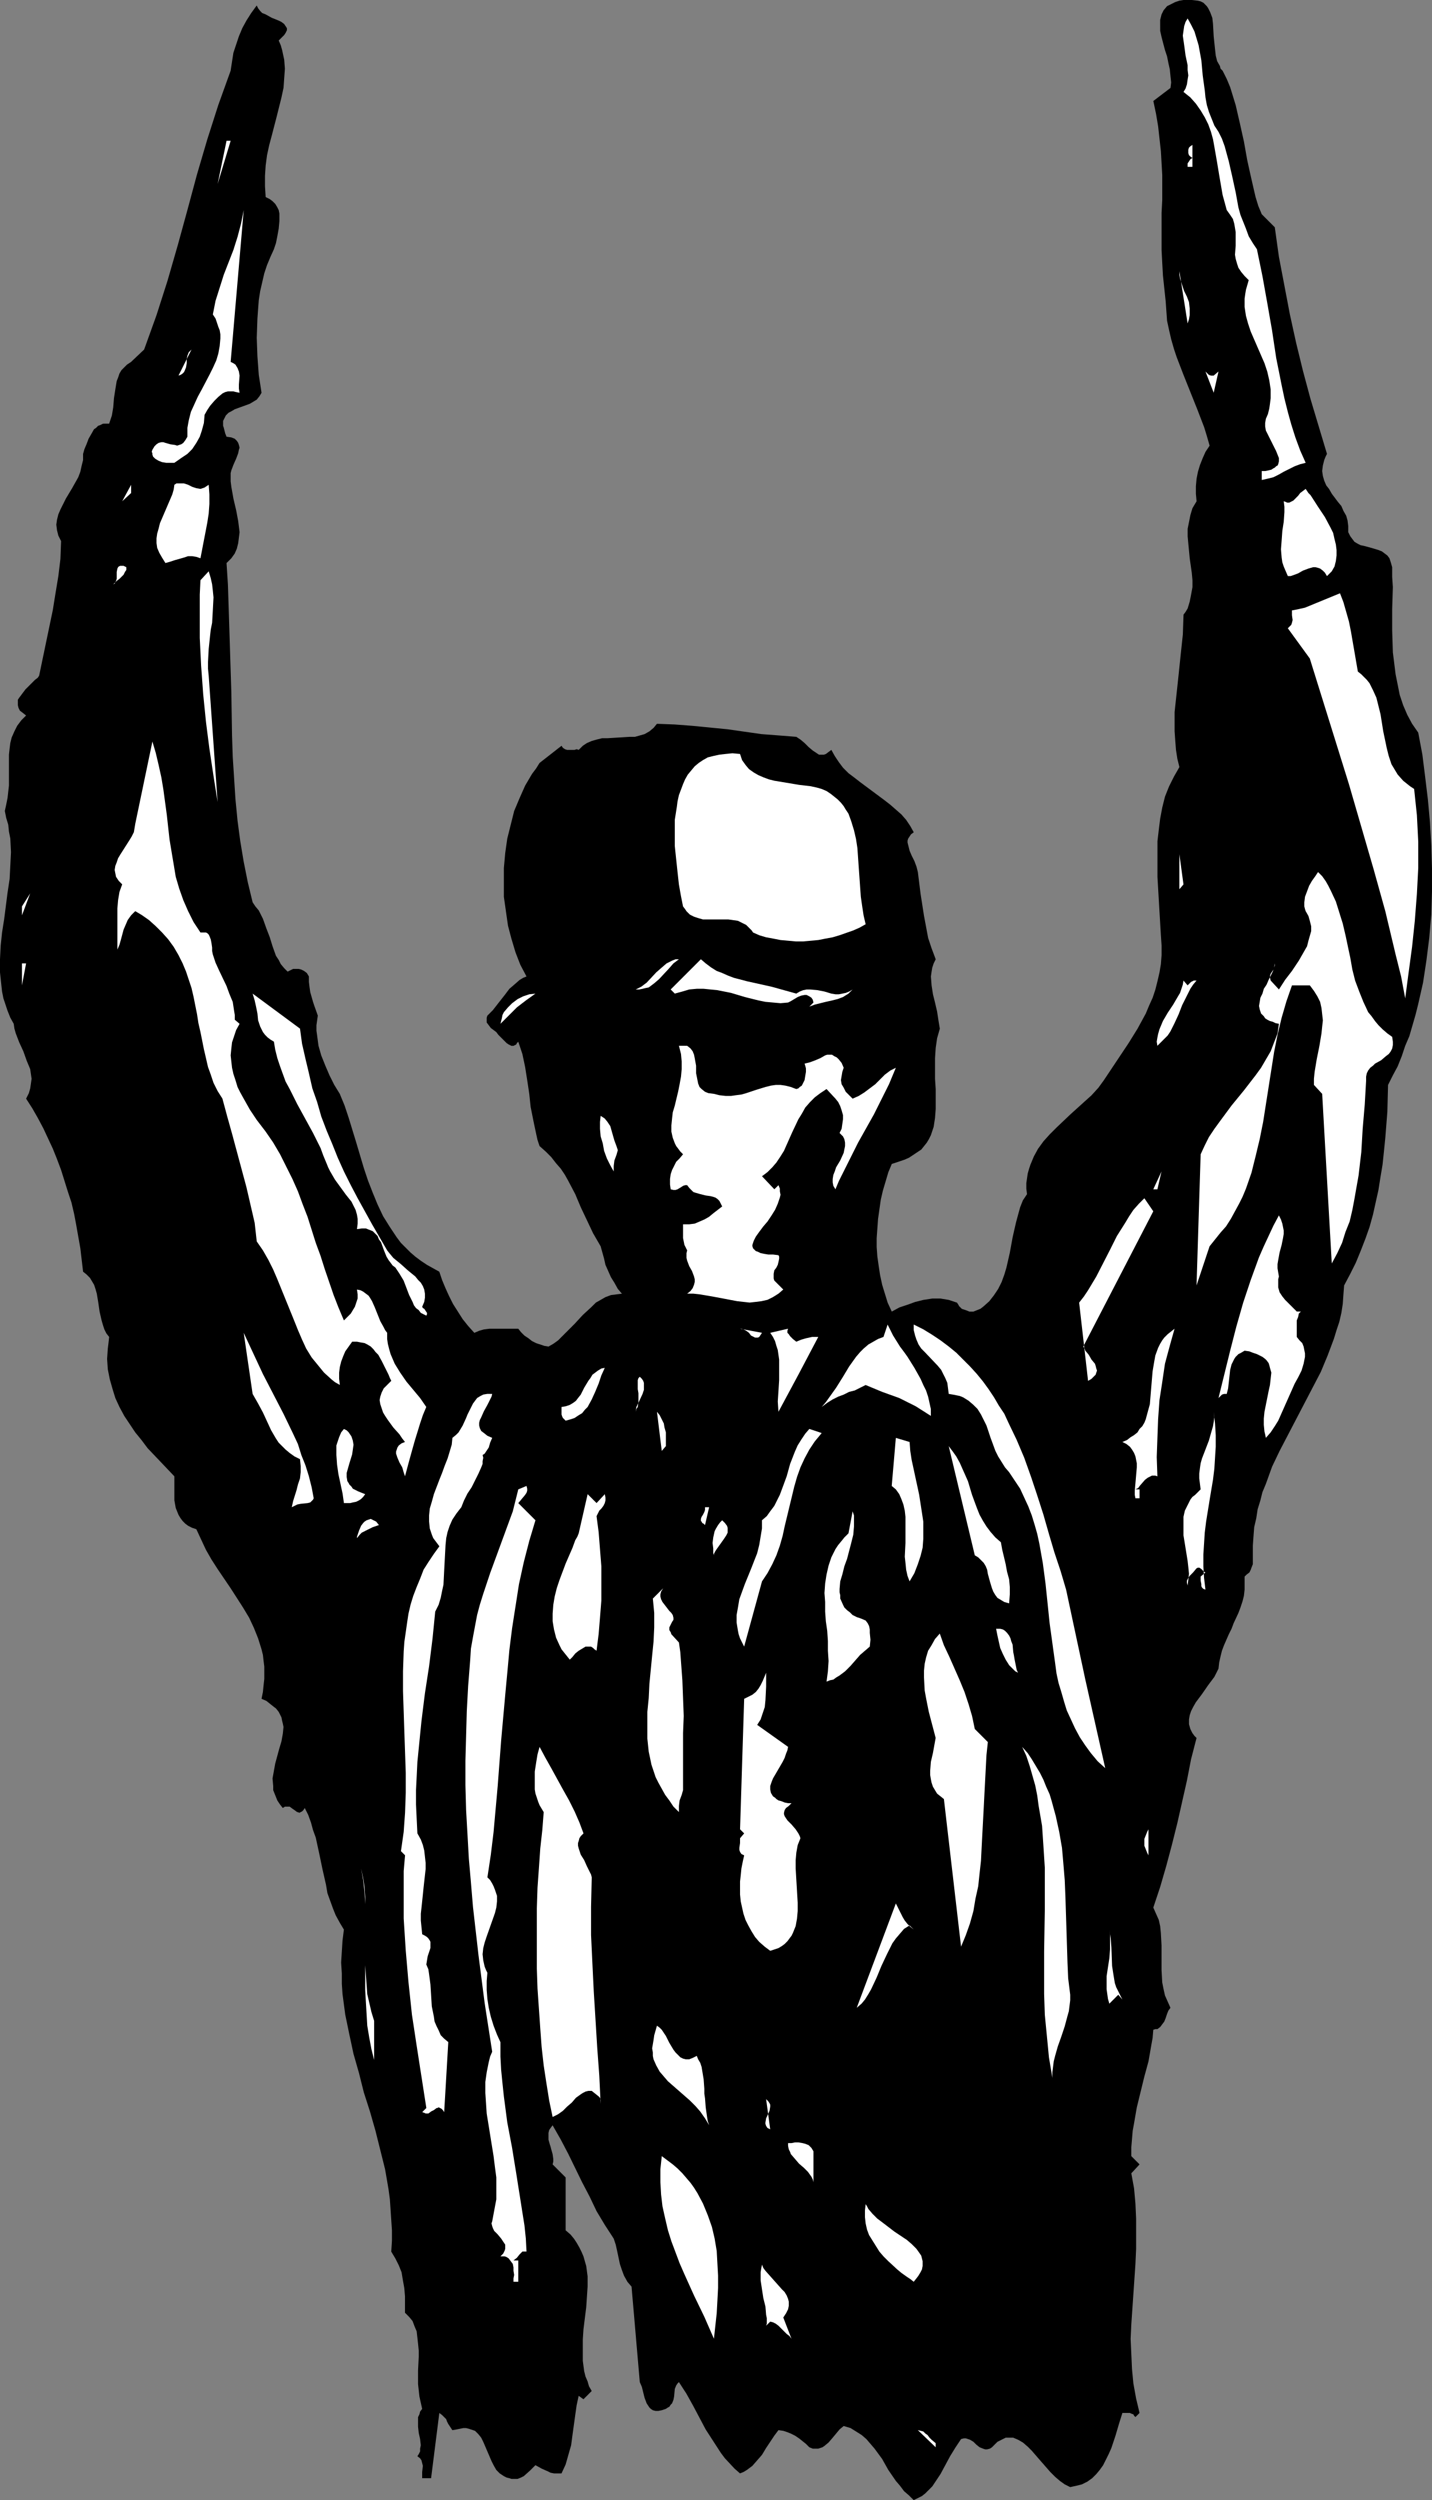 <?xml version="1.0" encoding="UTF-8" standalone="no"?>
<svg
   version="1.0"
   width="89.193mm"
   height="155.668mm"
   id="svg72"
   sodipodi:docname="Football - Referee.wmf"
   xmlns:inkscape="http://www.inkscape.org/namespaces/inkscape"
   xmlns:sodipodi="http://sodipodi.sourceforge.net/DTD/sodipodi-0.dtd"
   xmlns="http://www.w3.org/2000/svg"
   xmlns:svg="http://www.w3.org/2000/svg">
  <rect width="100%" height="100%" fill="#808080" stroke="none"/>
  <sodipodi:namedview
     id="namedview72"
     pagecolor="#ffffff"
     bordercolor="#000000"
     borderopacity="0.25"
     inkscape:showpageshadow="2"
     inkscape:pageopacity="0.0"
     inkscape:pagecheckerboard="0"
     inkscape:deskcolor="#d1d1d1"
     inkscape:document-units="mm" />
  <defs
     id="defs1">
    <pattern
       id="WMFhbasepattern"
       patternUnits="userSpaceOnUse"
       width="6"
       height="6"
       x="0"
       y="0" />
  </defs>
  <path
     style="fill:#000000;fill-opacity:1;fill-rule:evenodd;stroke:none"
     d="m 287.817,16.644 0.97,1.939 0.808,1.939 0.646,2.101 0.646,2.101 0.97,4.201 0.97,4.363 0.808,4.525 0.97,4.363 0.97,4.201 0.646,2.101 0.808,1.939 3.07,3.07 0.97,6.948 1.293,6.787 1.293,6.787 1.454,6.625 1.616,6.625 1.778,6.625 1.939,6.464 1.939,6.464 -0.323,0.646 -0.323,0.808 -0.162,0.646 -0.162,0.646 -0.162,1.293 0.162,1.131 0.323,1.131 0.485,1.131 0.646,0.808 0.646,1.131 1.454,1.939 0.808,0.97 0.485,1.131 0.646,1.131 0.323,1.131 0.162,1.293 v 1.454 l 0.485,0.97 0.485,0.646 0.485,0.646 0.808,0.485 0.646,0.323 0.808,0.162 1.778,0.485 1.616,0.485 0.808,0.323 0.646,0.485 0.646,0.485 0.485,0.646 0.323,0.97 0.323,1.131 v 2.262 l 0.162,2.424 -0.162,5.171 v 5.009 l 0.162,5.171 0.323,2.585 0.323,2.585 0.485,2.424 0.485,2.424 0.808,2.424 0.97,2.262 1.131,2.101 1.454,2.101 0.97,5.171 0.646,5.171 0.646,5.333 0.485,5.333 0.323,5.494 0.162,5.494 v 5.333 l -0.162,5.494 -0.485,5.494 -0.646,5.171 -0.808,5.333 -1.131,5.009 -0.646,2.585 -1.454,5.009 -0.97,2.262 -0.808,2.424 -0.97,2.424 -1.131,2.101 -1.131,2.262 -0.162,6.302 -0.485,6.14 -0.323,3.232 -0.323,3.07 -0.485,2.909 -0.485,3.07 -0.646,2.909 -0.646,2.909 -0.808,2.909 -0.97,2.747 -1.131,2.909 -1.131,2.747 -1.293,2.585 -1.454,2.747 -0.162,2.101 -0.162,2.262 -0.323,2.101 -0.485,2.101 -0.646,1.939 -0.646,2.101 -1.454,3.878 -1.616,3.878 -1.939,3.717 -3.878,7.433 -1.939,3.717 -1.939,3.717 -1.778,3.717 -1.454,4.04 -0.808,1.939 -0.485,1.939 -0.646,2.101 -0.323,2.101 -0.485,2.101 -0.162,2.101 -0.162,2.262 v 2.262 0.646 0.808 0.646 l -0.323,0.808 -0.162,0.485 -0.323,0.646 -0.646,0.485 -0.485,0.485 v 1.616 1.454 l -0.162,1.454 -0.323,1.293 -0.485,1.454 -0.485,1.293 -1.131,2.424 -0.485,1.293 -0.646,1.293 -1.131,2.585 -0.485,1.293 -0.323,1.293 -0.323,1.454 -0.162,1.454 -0.485,0.97 -0.485,0.97 -1.454,1.939 -1.454,2.101 -1.454,1.939 -0.646,1.131 -0.485,0.97 -0.323,0.97 -0.162,0.97 v 1.131 l 0.323,1.131 0.485,0.97 0.485,0.646 0.485,0.485 -1.293,5.009 -0.97,5.009 -1.131,5.009 -1.131,5.009 -1.293,5.171 -1.293,4.848 -1.454,5.009 -1.616,4.848 0.646,1.454 0.646,1.454 0.323,1.454 0.162,1.616 0.162,2.909 v 5.817 l 0.162,2.909 0.323,1.616 0.323,1.454 0.646,1.454 0.646,1.454 -0.485,0.646 -0.323,0.808 -0.323,0.97 -0.323,0.808 -0.485,0.646 -0.485,0.646 -0.646,0.485 h -0.485 l -0.485,0.162 -0.162,1.939 -0.323,1.778 -0.646,3.717 -0.97,3.555 -1.778,7.272 -0.646,3.717 -0.323,1.778 -0.162,1.939 -0.162,1.939 v 2.101 l 1.939,1.939 -1.939,2.101 0.646,3.555 0.323,3.555 0.162,3.555 v 3.555 3.555 l -0.162,3.555 -0.485,7.11 -0.485,7.11 -0.162,3.393 0.162,3.555 0.162,3.555 0.323,3.393 0.646,3.555 0.808,3.393 -0.97,0.97 -0.323,-0.323 -0.162,-0.323 -0.485,-0.162 -0.323,-0.162 h -0.97 -0.808 l -0.808,2.585 -0.808,2.747 -0.97,2.909 -0.646,1.454 -0.646,1.293 -0.646,1.293 -0.808,1.131 -0.808,0.97 -0.97,0.97 -1.131,0.808 -1.293,0.646 -1.293,0.323 -1.454,0.323 -1.293,-0.646 -1.131,-0.808 -1.131,-0.97 -1.131,-1.131 -2.262,-2.585 -2.101,-2.424 -0.97,-0.97 -1.131,-0.97 -1.131,-0.646 -1.131,-0.485 h -0.646 -0.485 -0.646 l -0.646,0.323 -0.646,0.323 -0.646,0.323 -0.646,0.646 -0.646,0.646 -0.485,0.323 -0.646,0.162 h -0.485 l -0.485,-0.162 -0.808,-0.323 -0.808,-0.646 -0.646,-0.646 -0.808,-0.485 -0.485,-0.162 -0.485,-0.162 h -0.485 l -0.646,0.162 -1.293,1.939 -1.293,2.101 -1.131,2.101 -1.131,2.101 -1.293,1.939 -0.646,0.97 -0.808,0.808 -0.808,0.808 -0.808,0.646 -0.97,0.485 -0.97,0.485 -1.131,-1.131 -1.131,-0.97 -0.97,-1.293 -0.97,-1.131 -1.778,-2.585 -1.454,-2.585 -1.778,-2.424 -0.97,-1.131 -0.97,-1.131 -1.131,-0.97 -1.293,-0.808 -1.293,-0.808 -1.616,-0.485 -0.97,0.808 -0.808,0.97 -0.808,0.97 -0.97,1.131 -0.97,0.808 -0.485,0.323 -0.485,0.162 -0.485,0.162 h -0.646 -0.646 l -0.808,-0.323 -0.808,-0.808 -0.808,-0.646 -0.808,-0.646 -0.97,-0.646 -0.97,-0.485 -0.808,-0.323 -0.97,-0.323 -1.131,-0.162 -0.97,1.293 -1.939,2.909 -0.97,1.616 -1.131,1.293 -1.131,1.293 -1.293,0.97 -0.808,0.485 -0.808,0.323 -1.293,-1.131 -2.262,-2.424 -0.97,-1.293 -1.778,-2.747 -1.778,-2.747 -2.909,-5.494 -1.616,-2.909 -1.778,-2.747 -0.323,0.323 -0.323,0.485 -0.323,0.808 -0.162,1.778 -0.162,0.808 -0.323,0.808 -0.323,0.323 -0.323,0.485 -0.323,0.162 -0.485,0.323 -0.97,0.323 -0.808,0.162 h -0.646 l -0.646,-0.162 -0.485,-0.323 -0.323,-0.323 -0.323,-0.485 -0.323,-0.485 -0.485,-1.293 -0.323,-1.293 -0.323,-1.293 -0.485,-1.131 -1.939,-22.461 -0.97,-1.131 -0.808,-1.454 -0.485,-1.293 -0.485,-1.454 -0.646,-3.07 -0.323,-1.454 -0.485,-1.454 -2.101,-3.232 -1.939,-3.232 -1.616,-3.393 -1.778,-3.393 -3.232,-6.625 -1.778,-3.393 -1.939,-3.393 -0.485,0.646 -0.323,0.485 -0.162,0.646 v 0.485 1.131 l 0.323,1.131 0.162,0.485 0.162,0.646 0.323,1.131 0.162,1.131 v 0.646 l -0.162,0.646 3.07,3.07 v 12.443 l 1.131,0.97 0.808,0.97 0.646,0.97 0.646,1.131 0.485,0.97 0.485,1.131 0.323,1.131 0.323,1.131 0.323,2.424 v 2.424 l -0.162,2.424 -0.162,2.424 -0.323,2.585 -0.323,2.585 -0.162,2.424 v 2.585 2.424 l 0.323,2.424 0.323,1.293 0.485,1.131 0.323,1.131 0.646,1.131 -1.939,1.939 -1.131,-0.808 -0.485,2.262 -0.323,2.262 -0.646,4.686 -0.323,2.424 -0.646,2.262 -0.646,2.262 -0.97,2.101 h -0.97 -0.808 l -0.808,-0.162 -0.646,-0.323 -1.454,-0.646 -1.454,-0.808 -1.293,1.293 -1.454,1.293 -0.646,0.323 -0.808,0.323 h -0.97 -0.485 l -0.485,-0.162 -0.646,-0.162 -0.646,-0.323 -0.97,-0.646 -0.808,-0.808 -0.646,-1.131 -0.485,-0.97 -0.485,-1.131 -0.485,-1.131 -0.485,-1.131 -0.485,-1.131 -0.485,-0.97 -0.646,-0.808 -0.808,-0.808 -0.97,-0.323 -0.485,-0.162 -0.646,-0.162 h -0.646 l -0.808,0.162 -0.808,0.162 -0.97,0.162 -0.323,-0.485 -0.323,-0.485 -0.323,-0.485 -0.323,-0.646 -0.162,-0.485 -0.485,-0.485 -0.485,-0.485 -0.646,-0.485 -1.939,15.351 h -2.101 v -1.454 l 0.162,-1.454 -0.162,-0.646 -0.162,-0.646 -0.323,-0.485 -0.646,-0.485 0.323,-0.485 0.323,-0.646 v -0.646 l 0.162,-0.808 -0.162,-1.454 -0.323,-1.454 -0.162,-1.454 v -1.454 -0.808 l 0.323,-0.646 0.162,-0.646 0.485,-0.646 -0.323,-1.454 -0.323,-1.454 -0.162,-1.454 -0.162,-1.454 v -3.232 l 0.162,-3.232 v -1.454 l -0.162,-1.616 -0.162,-1.454 -0.162,-1.454 -0.485,-1.131 -0.485,-1.293 -0.808,-0.97 -0.97,-0.97 v -2.101 -1.778 l -0.162,-1.939 -0.323,-1.778 -0.323,-1.939 -0.646,-1.616 -0.808,-1.616 -0.97,-1.616 0.162,-2.585 v -2.424 l -0.162,-2.424 -0.162,-2.424 -0.162,-2.424 -0.323,-2.424 -0.808,-4.686 -1.131,-4.525 -1.131,-4.525 -1.293,-4.525 -1.454,-4.525 -1.131,-4.525 -1.293,-4.525 -0.97,-4.525 -0.97,-4.686 -0.323,-2.424 -0.323,-2.424 -0.162,-2.424 v -2.424 l -0.162,-2.585 0.162,-2.585 0.162,-2.585 0.323,-2.585 -0.97,-1.616 -0.97,-1.778 -0.646,-1.616 -0.646,-1.778 -0.646,-1.778 -0.323,-1.939 -0.808,-3.555 -0.808,-3.878 -0.808,-3.717 -0.646,-1.778 -0.485,-1.778 -0.646,-1.778 -0.808,-1.616 -0.323,0.485 -0.323,0.323 -0.323,0.162 -0.323,0.162 -0.323,-0.162 h -0.162 l -0.646,-0.485 -0.485,-0.323 -0.646,-0.485 h -0.808 -0.323 l -0.485,0.323 -0.646,-0.808 -0.646,-0.97 -0.323,-0.808 -0.323,-0.808 -0.323,-0.808 v -0.97 l -0.162,-1.778 0.323,-1.778 0.323,-1.778 0.485,-1.778 0.485,-1.778 0.485,-1.616 0.323,-1.778 0.162,-1.616 -0.162,-0.808 -0.162,-0.646 -0.162,-0.808 -0.323,-0.646 -0.323,-0.646 -0.646,-0.808 -0.646,-0.485 -0.808,-0.646 -0.808,-0.646 -1.131,-0.485 0.323,-1.616 0.162,-1.616 0.162,-1.454 v -1.454 -1.454 l -0.162,-1.293 -0.162,-1.454 -0.323,-1.293 -0.808,-2.585 -0.97,-2.424 -1.131,-2.424 -1.454,-2.424 -2.909,-4.525 -3.07,-4.525 -1.454,-2.262 -1.293,-2.262 -1.131,-2.424 -1.131,-2.424 -0.97,-0.323 -0.97,-0.485 -0.646,-0.485 -0.646,-0.646 -0.485,-0.646 -0.485,-0.808 -0.323,-0.808 -0.323,-0.808 -0.323,-1.778 v -1.939 -1.778 -1.939 l -3.07,-3.232 -3.232,-3.393 -1.454,-1.939 -1.454,-1.778 -1.293,-1.939 -1.293,-1.939 -1.131,-2.101 -0.97,-2.101 -0.646,-2.101 -0.646,-2.262 -0.485,-2.424 -0.162,-2.424 0.162,-2.424 0.162,-1.293 0.162,-1.454 -0.646,-0.808 -0.485,-0.97 -0.323,-0.97 -0.323,-1.131 -0.485,-2.101 -0.323,-2.262 -0.323,-1.939 -0.323,-1.131 -0.323,-0.97 -0.485,-0.808 -0.485,-0.808 -0.808,-0.808 -0.808,-0.646 -0.323,-2.747 -0.323,-2.747 -0.485,-2.747 -0.485,-2.747 -0.485,-2.585 -0.646,-2.747 -0.808,-2.424 -0.808,-2.585 -0.808,-2.585 -0.97,-2.585 -0.97,-2.424 -1.131,-2.424 -1.131,-2.424 -1.293,-2.424 -1.293,-2.262 -1.454,-2.262 0.646,-1.293 0.323,-1.131 0.162,-1.131 0.162,-1.131 L 7.272,252.729 7.111,251.597 6.303,249.658 5.495,247.396 4.525,245.295 3.717,243.195 3.394,242.063 3.232,240.932 2.424,239.478 1.778,237.862 1.293,236.408 0.808,234.953 0.485,233.338 0.323,231.883 0,228.813 v -3.07 l 0.162,-3.232 0.323,-3.07 0.485,-3.07 0.808,-6.302 0.485,-3.232 0.162,-3.07 0.162,-3.232 -0.162,-3.232 -0.323,-1.616 -0.162,-1.616 -0.485,-1.616 -0.323,-1.616 0.323,-1.454 0.323,-1.616 0.162,-1.454 0.162,-1.454 v -2.909 -4.363 l 0.162,-1.454 0.162,-1.293 0.323,-1.293 0.646,-1.454 0.646,-1.293 0.97,-1.293 1.131,-1.131 -0.808,-0.646 -0.646,-0.485 -0.323,-0.646 -0.162,-0.646 v -0.646 -0.646 l 0.323,-0.485 0.485,-0.646 0.97,-1.293 2.262,-2.262 0.646,-0.485 0.323,-0.485 0.808,-3.878 0.808,-3.878 0.808,-3.878 0.808,-3.878 0.646,-4.04 0.646,-3.878 0.485,-4.04 0.162,-4.201 -0.323,-0.646 -0.323,-0.646 -0.323,-1.293 -0.162,-1.293 0.162,-1.131 0.323,-1.293 0.485,-1.131 1.293,-2.585 1.454,-2.424 1.454,-2.585 0.485,-1.293 0.323,-1.454 0.323,-1.293 v -1.454 l 0.323,-1.131 0.485,-1.131 0.485,-1.293 0.646,-1.131 0.646,-1.131 0.485,-0.323 0.485,-0.485 0.485,-0.162 0.646,-0.323 H 24.887 25.695 l 0.323,-0.97 0.323,-0.97 0.323,-1.939 0.162,-2.101 0.323,-2.101 0.323,-1.939 0.323,-0.808 0.323,-0.97 0.485,-0.808 0.646,-0.646 0.646,-0.646 0.97,-0.646 3.07,-2.909 1.454,-4.04 1.454,-4.04 1.293,-4.04 1.293,-4.04 2.424,-8.403 2.262,-8.241 2.262,-8.403 2.424,-8.241 2.586,-8.08 1.454,-4.04 1.454,-4.04 0.323,-2.101 0.323,-2.101 0.646,-1.939 0.646,-1.939 0.808,-1.939 0.97,-1.778 1.131,-1.778 1.293,-1.778 0.323,0.646 0.485,0.646 0.485,0.485 0.808,0.323 1.454,0.808 1.616,0.646 0.646,0.323 0.646,0.485 0.323,0.485 0.323,0.485 V 7.11 L 67.389,7.433 67.227,7.756 66.904,8.241 66.581,8.564 66.096,9.049 65.611,9.534 l 0.485,1.131 0.323,1.131 0.485,2.262 0.162,2.101 -0.162,2.262 -0.162,2.262 -0.485,2.262 -1.131,4.525 -1.131,4.363 -0.646,2.424 -0.485,2.262 -0.323,2.424 -0.162,2.424 v 2.424 l 0.162,2.585 0.97,0.485 0.646,0.485 0.646,0.646 0.485,0.808 0.323,0.646 0.162,0.808 v 0.97 0.808 l -0.162,1.778 -0.323,1.778 -0.162,0.808 -0.162,0.808 -0.485,1.454 -0.808,1.778 -0.808,1.939 -0.646,1.939 -0.485,2.101 -0.485,2.101 -0.323,2.101 -0.162,2.101 -0.162,2.262 -0.162,4.525 0.162,4.363 0.323,4.363 0.646,4.201 -0.485,0.808 -0.646,0.808 -0.808,0.485 -0.808,0.485 -1.778,0.646 -1.778,0.646 -0.808,0.485 -0.646,0.323 -0.646,0.646 -0.323,0.646 -0.323,0.646 v 1.131 l 0.162,0.485 0.162,0.646 0.162,0.646 0.323,0.808 1.131,0.162 0.808,0.323 0.485,0.485 0.323,0.485 0.162,0.485 0.162,0.646 -0.162,0.485 -0.162,0.808 -0.485,1.293 -0.646,1.454 -0.485,1.293 -0.162,0.646 v 0.646 1.293 l 0.162,1.293 0.485,2.747 0.646,2.747 0.485,2.585 0.162,1.293 0.162,1.293 -0.162,1.293 -0.162,1.293 -0.323,1.293 -0.485,1.131 -0.808,1.131 -1.131,1.131 0.323,5.009 0.162,5.009 0.323,10.18 0.323,10.18 0.162,10.18 0.162,5.009 0.323,5.009 0.323,5.009 0.485,5.009 0.646,4.848 0.808,4.848 0.97,4.848 1.131,4.686 0.646,0.97 0.808,0.97 0.97,1.939 0.808,2.262 0.808,2.101 0.646,2.101 0.808,2.262 0.646,0.97 0.485,0.97 0.808,0.97 0.808,0.808 0.646,-0.323 0.646,-0.323 h 0.646 0.646 l 0.646,0.162 0.646,0.323 0.646,0.485 0.485,0.808 v 1.293 l 0.162,1.293 0.162,1.131 0.323,1.131 0.323,1.131 0.323,0.97 0.808,2.262 -0.162,1.131 -0.162,1.131 v 1.293 l 0.162,1.131 0.323,2.424 0.646,2.262 0.97,2.424 0.97,2.262 1.131,2.262 1.293,2.101 1.131,2.747 0.97,2.909 1.778,5.817 1.778,5.979 0.97,2.909 1.131,2.909 1.131,2.747 1.293,2.747 1.616,2.585 1.616,2.424 0.97,1.293 1.131,1.131 1.131,1.131 1.131,0.97 1.293,0.97 1.454,0.97 1.454,0.808 1.454,0.808 0.646,1.939 0.808,1.939 0.808,1.778 0.97,1.939 1.131,1.778 1.131,1.778 1.293,1.616 1.454,1.616 1.131,-0.485 1.131,-0.323 1.293,-0.162 h 1.454 2.747 1.293 1.293 l 0.646,0.808 0.808,0.808 0.97,0.646 0.808,0.646 0.97,0.485 0.97,0.323 0.97,0.323 0.97,0.162 1.131,-0.646 1.131,-0.808 0.97,-0.97 0.97,-0.97 1.939,-1.939 1.939,-2.101 2.101,-1.939 0.97,-0.97 1.131,-0.646 1.131,-0.646 1.293,-0.485 1.293,-0.162 1.293,-0.162 -0.97,-1.131 -0.808,-1.454 -0.808,-1.293 -0.646,-1.454 -0.646,-1.454 -0.323,-1.454 -0.808,-2.909 -1.778,-3.07 -1.454,-3.07 -1.454,-3.07 -1.293,-3.07 -1.616,-3.07 -0.808,-1.454 -0.97,-1.454 -1.131,-1.293 -1.131,-1.454 -1.293,-1.293 -1.454,-1.293 -0.485,-1.454 -0.323,-1.454 -0.646,-3.07 -0.646,-3.232 -0.323,-3.07 -0.485,-3.232 -0.485,-3.07 -0.646,-3.07 -0.485,-1.454 -0.485,-1.454 -0.323,0.323 -0.162,0.323 -0.323,0.162 -0.323,0.162 h -0.485 l -0.646,-0.323 -0.485,-0.323 -0.485,-0.485 -0.485,-0.485 -0.485,-0.485 -0.485,-0.485 -0.485,-0.646 -1.293,-0.97 -0.485,-0.646 -0.485,-0.646 v -0.323 -0.323 -0.485 l 0.162,-0.485 1.293,-1.293 1.131,-1.454 1.778,-2.262 0.97,-1.293 1.131,-0.97 1.293,-1.131 0.808,-0.485 0.808,-0.323 -1.454,-2.747 -1.131,-2.909 -0.97,-3.232 -0.808,-3.07 -0.485,-3.393 -0.485,-3.393 v -3.393 -3.393 l 0.323,-3.555 0.485,-3.393 0.808,-3.232 0.808,-3.232 1.293,-3.07 1.293,-2.909 1.616,-2.747 0.97,-1.293 0.808,-1.293 5.171,-4.04 0.323,0.485 0.485,0.323 0.485,0.162 h 0.485 1.293 l 0.485,-0.162 0.485,0.162 0.97,-0.97 0.97,-0.646 1.131,-0.485 1.131,-0.323 1.293,-0.323 h 1.293 l 2.586,-0.162 2.586,-0.162 h 1.293 l 1.131,-0.323 1.131,-0.323 1.131,-0.646 0.97,-0.808 0.808,-0.97 4.202,0.162 4.202,0.323 8.242,0.808 7.919,1.131 4.202,0.323 4.04,0.323 0.485,0.323 0.485,0.323 0.97,0.808 0.97,0.97 0.97,0.808 0.97,0.646 0.485,0.323 h 0.485 0.646 l 0.485,-0.162 0.646,-0.485 0.646,-0.485 0.808,1.454 0.97,1.454 0.97,1.293 1.293,1.293 1.293,0.97 1.454,1.131 5.656,4.201 1.454,1.131 1.293,1.131 1.293,1.131 1.131,1.293 0.97,1.454 0.808,1.454 -0.646,0.485 -0.323,0.485 -0.323,0.485 -0.162,0.485 v 0.485 l 0.162,0.646 0.323,1.293 0.485,1.131 0.646,1.293 0.485,1.293 0.162,0.646 0.162,0.646 0.646,5.171 0.808,5.171 0.485,2.585 0.485,2.585 0.808,2.424 0.97,2.585 -0.485,0.97 -0.323,0.97 -0.162,0.97 -0.162,1.131 0.162,2.101 0.323,2.101 0.485,1.939 0.485,2.101 0.323,2.101 0.323,1.939 -0.323,1.131 -0.323,1.131 -0.323,2.262 -0.162,2.424 v 2.424 2.424 l 0.162,2.424 v 2.424 2.262 l -0.162,2.101 -0.323,2.101 -0.323,0.97 -0.323,0.97 -0.485,0.97 -0.485,0.808 -0.646,0.808 -0.646,0.808 -0.97,0.646 -0.97,0.646 -0.97,0.646 -1.131,0.485 -1.454,0.485 -1.454,0.485 -0.808,1.939 -1.293,4.363 -0.485,2.101 -0.323,2.262 -0.323,2.262 -0.162,2.262 -0.162,2.262 v 2.101 l 0.162,2.262 0.323,2.262 0.323,2.101 0.485,2.262 0.646,2.101 0.646,2.101 0.97,2.101 1.778,-0.97 1.939,-0.646 1.778,-0.646 1.939,-0.485 2.101,-0.323 h 1.939 l 0.97,0.162 0.97,0.162 0.97,0.323 0.97,0.323 0.323,0.485 0.162,0.323 0.646,0.646 0.97,0.323 0.808,0.323 h 0.97 l 0.808,-0.323 0.808,-0.323 0.646,-0.485 1.454,-1.293 1.131,-1.454 0.97,-1.454 0.808,-1.616 0.646,-1.778 0.485,-1.616 0.808,-3.555 0.646,-3.555 0.808,-3.555 0.485,-1.778 0.485,-1.778 0.646,-1.616 0.97,-1.454 -0.162,-1.293 v -1.293 l 0.162,-1.131 0.162,-1.131 0.323,-1.131 0.323,-0.97 0.808,-1.939 0.97,-1.778 1.293,-1.778 1.454,-1.616 1.616,-1.616 3.232,-3.07 3.394,-3.07 1.616,-1.454 1.616,-1.778 1.293,-1.778 1.293,-1.939 4.525,-6.787 2.101,-3.393 1.939,-3.555 0.808,-1.939 0.808,-1.778 0.646,-1.939 0.485,-1.939 0.485,-2.101 0.323,-1.939 0.162,-2.101 v -2.262 l -0.162,-2.424 -0.162,-2.747 -0.162,-2.747 -0.162,-2.747 -0.323,-5.494 v -2.909 -2.747 -2.747 l 0.323,-2.747 0.323,-2.585 0.485,-2.585 0.646,-2.585 0.97,-2.424 1.131,-2.262 1.293,-2.262 -0.485,-1.939 -0.323,-2.101 -0.162,-2.101 -0.162,-2.262 v -2.262 -2.262 l 0.485,-4.525 0.485,-4.525 0.485,-4.686 0.485,-4.525 0.162,-4.686 0.485,-0.646 0.485,-0.808 0.485,-1.616 0.323,-1.616 0.323,-1.778 v -1.616 l -0.162,-1.778 -0.485,-3.393 -0.323,-3.393 -0.162,-1.778 v -1.778 l 0.323,-1.616 0.323,-1.616 0.485,-1.616 0.485,-0.808 0.485,-0.808 -0.162,-1.778 v -1.778 l 0.162,-1.778 0.323,-1.616 0.485,-1.616 0.646,-1.616 0.646,-1.454 0.97,-1.454 -0.646,-2.262 -0.646,-2.101 -1.616,-4.201 -1.616,-4.04 -1.616,-4.04 -1.616,-4.201 -0.646,-1.939 -0.646,-2.262 -0.485,-2.101 -0.485,-2.262 -0.162,-2.262 -0.162,-2.262 -0.323,-3.07 -0.323,-3.07 -0.162,-2.909 -0.162,-3.07 v -8.726 l 0.162,-3.07 v -5.817 l -0.323,-5.656 -0.323,-2.909 -0.323,-2.909 -0.485,-2.909 -0.646,-3.07 4.04,-3.07 0.162,-1.293 -0.162,-1.454 -0.162,-1.616 -0.323,-1.454 -0.323,-1.616 -0.485,-1.454 -0.808,-3.07 -0.323,-1.454 V 5.817 4.686 l 0.323,-1.293 0.485,-0.97 0.808,-0.97 0.646,-0.323 0.646,-0.323 0.646,-0.323 0.97,-0.323 L 278.605,0 h 1.131 0.808 l 1.454,0.162 0.646,0.162 0.646,0.323 0.323,0.323 0.485,0.485 0.323,0.485 0.485,0.97 0.485,1.293 0.162,1.454 0.162,2.909 0.323,3.07 0.162,1.454 0.323,1.293 0.646,1.131 0.162,0.646 z"
     id="path1" />
  <path
     style="fill:#ffffff;fill-opacity:1;fill-rule:evenodd;stroke:none"
     d="m 286.847,31.025 0.808,1.616 0.646,1.778 0.485,1.778 0.485,1.778 0.808,3.555 0.808,3.717 0.646,3.555 0.485,1.778 0.646,1.616 0.646,1.616 0.646,1.778 0.97,1.616 0.97,1.454 1.293,6.302 1.131,6.302 1.131,6.464 0.97,6.464 1.293,6.464 0.646,3.07 0.808,3.232 0.808,2.909 0.97,3.07 1.131,3.07 1.293,2.909 -1.293,0.323 -1.293,0.485 -2.586,1.293 -1.131,0.646 -1.293,0.646 -1.293,0.323 -1.454,0.323 v -2.101 h 0.808 l 0.808,-0.162 0.646,-0.162 0.485,-0.323 0.323,-0.162 0.323,-0.323 0.323,-0.162 0.162,-0.323 0.162,-0.646 v -0.808 l -0.323,-0.808 -0.323,-0.808 -0.485,-0.97 -0.485,-0.97 -0.97,-1.939 -0.485,-0.97 -0.162,-0.97 v -0.808 l 0.162,-0.97 0.485,-1.131 0.323,-1.293 0.162,-1.131 0.162,-1.293 v -1.131 -0.97 l -0.323,-2.101 -0.485,-2.101 -0.646,-1.939 -3.232,-7.433 -0.646,-1.939 -0.485,-1.778 -0.323,-2.101 v -0.97 -0.97 l 0.162,-1.131 0.162,-0.97 0.323,-1.131 0.323,-1.131 -0.97,-0.97 -0.808,-0.97 -0.646,-0.97 -0.323,-0.97 -0.323,-1.131 -0.162,-0.97 0.162,-2.101 v -2.101 -1.131 l -0.162,-0.97 -0.162,-0.97 -0.323,-1.131 -0.646,-0.97 -0.808,-1.131 -0.485,-1.778 -0.485,-1.778 -0.646,-3.717 -0.646,-3.878 -0.646,-3.717 -0.323,-1.778 -0.485,-1.778 -0.646,-1.778 -0.808,-1.616 -0.97,-1.616 -1.131,-1.616 -1.293,-1.454 -1.616,-1.293 0.485,-0.808 0.323,-0.97 0.162,-1.131 0.162,-0.97 -0.162,-1.293 v -1.131 l -0.485,-2.262 -0.323,-2.424 -0.162,-1.131 -0.162,-1.131 0.162,-1.131 0.162,-1.131 0.323,-0.97 0.485,-0.808 0.808,1.454 0.808,1.616 0.485,1.616 0.485,1.616 0.323,1.778 0.323,1.778 0.323,3.555 0.485,3.555 0.162,1.616 0.323,1.778 0.485,1.616 0.646,1.616 0.646,1.616 z"
     id="path2" />
  <path
     style="fill:#ffffff;fill-opacity:1;fill-rule:evenodd;stroke:none"
     d="m 51.228,43.306 2.101,-10.18 h 0.97 z"
     id="path3" />
  <path
     style="fill:#ffffff;fill-opacity:1;fill-rule:evenodd;stroke:none"
     d="m 279.575,39.267 v -0.485 -0.323 l 0.323,-0.485 0.323,-0.485 0.485,-0.323 -0.485,-0.323 -0.323,-0.323 -0.162,-0.485 v -0.485 -0.323 l 0.162,-0.485 0.323,-0.323 0.485,-0.323 v 5.171 z"
     id="path4" />
  <path
     style="fill:#ffffff;fill-opacity:1;fill-rule:evenodd;stroke:none"
     d="m 54.299,85.159 0.646,0.323 0.485,0.323 0.485,0.808 0.323,0.808 0.162,0.97 -0.162,2.101 v 0.97 l 0.162,0.97 -0.808,-0.162 -0.646,-0.162 h -0.646 -0.646 l -0.646,0.162 -0.646,0.323 -0.97,0.808 -0.97,0.97 -0.97,1.131 -0.646,0.97 -0.646,1.131 -0.162,1.939 -0.485,1.778 -0.485,1.454 -0.808,1.454 -0.97,1.454 -1.131,1.131 -1.454,0.97 -1.616,1.131 h -0.97 -0.97 l -0.97,-0.162 -0.808,-0.323 -0.808,-0.485 -0.485,-0.485 -0.162,-0.485 v -0.323 l -0.162,-0.323 0.162,-0.485 0.485,-0.808 0.485,-0.485 0.485,-0.323 0.646,-0.162 h 0.485 l 0.485,0.162 1.131,0.323 1.131,0.162 0.485,0.162 0.485,-0.162 0.485,-0.162 0.485,-0.323 0.485,-0.646 0.485,-0.808 v -2.101 l 0.323,-1.778 0.485,-1.939 0.808,-1.778 0.808,-1.778 0.97,-1.778 1.778,-3.393 0.808,-1.616 0.808,-1.778 0.485,-1.616 0.323,-1.778 0.162,-1.778 v -0.97 l -0.162,-0.97 -0.323,-0.808 -0.323,-0.97 -0.323,-0.97 -0.646,-0.97 0.646,-3.232 0.97,-3.07 0.97,-3.07 1.131,-2.909 1.131,-2.909 0.97,-3.07 0.808,-3.07 0.646,-3.232 z"
     id="path5" />
  <path
     style="fill:#ffffff;fill-opacity:1;fill-rule:evenodd;stroke:none"
     d="m 279.575,76.109 -1.939,-12.281 v 0.808 l 0.162,0.97 0.485,1.454 0.485,1.454 0.646,1.293 0.485,1.293 0.162,1.454 v 0.808 0.808 l -0.162,0.97 z"
     id="path6" />
  <path
     style="fill:#ffffff;fill-opacity:1;fill-rule:evenodd;stroke:none"
     d="m 42.017,88.39 3.07,-6.14 -0.323,0.323 -0.323,0.323 -0.323,0.808 -0.162,0.808 v 0.485 0.485 l -0.162,0.97 -0.323,0.808 -0.162,0.323 -0.323,0.323 -0.485,0.323 z"
     id="path7" />
  <path
     style="fill:#ffffff;fill-opacity:1;fill-rule:evenodd;stroke:none"
     d="m 285.716,88.39 1.131,-0.97 -1.131,5.009 -1.939,-5.009 0.323,0.323 0.485,0.485 0.485,0.162 h 0.323 z"
     id="path8" />
  <path
     style="fill:#ffffff;fill-opacity:1;fill-rule:evenodd;stroke:none"
     d="m 28.765,117.962 2.101,-3.878 v 1.939 z"
     id="path9" />
  <path
     style="fill:#ffffff;fill-opacity:1;fill-rule:evenodd;stroke:none"
     d="m 49.128,114.083 0.162,2.262 v 2.262 l -0.162,2.262 -0.323,2.101 -0.808,4.201 -0.808,4.201 -0.485,-0.162 -0.485,-0.162 -0.97,-0.162 h -0.97 l -0.97,0.323 -1.131,0.323 -1.131,0.323 -0.97,0.323 -1.131,0.323 -0.808,-1.293 -0.646,-1.131 -0.485,-1.131 -0.162,-1.131 v -1.131 l 0.162,-1.131 0.323,-1.131 0.323,-1.293 0.97,-2.262 0.485,-1.131 0.485,-1.131 0.97,-2.262 0.323,-1.131 0.162,-1.131 0.485,-0.323 h 0.646 0.646 0.485 l 0.97,0.323 0.97,0.485 0.97,0.323 0.97,0.162 0.485,-0.162 0.485,-0.162 0.485,-0.323 z"
     id="path10" />
  <path
     style="fill:#ffffff;fill-opacity:1;fill-rule:evenodd;stroke:none"
     d="m 313.512,134.444 -1.131,1.131 -0.485,-0.808 -0.485,-0.485 -0.646,-0.485 -0.485,-0.162 -0.646,-0.162 h -0.485 l -1.131,0.323 -1.293,0.485 -1.131,0.646 -1.293,0.485 -0.485,0.162 h -0.646 l -0.485,-1.131 -0.485,-1.131 -0.323,-0.97 -0.162,-1.131 -0.162,-1.939 0.162,-2.101 0.162,-2.262 0.323,-2.101 0.162,-2.262 v -1.293 l -0.162,-1.293 0.485,0.162 0.323,0.162 h 0.485 l 0.323,-0.162 0.646,-0.323 0.485,-0.485 0.646,-0.646 0.485,-0.646 0.646,-0.485 0.646,-0.485 0.646,0.97 0.485,0.485 0.323,0.485 1.454,2.262 1.616,2.424 1.293,2.424 0.646,1.293 0.323,1.454 0.323,1.293 0.162,1.293 v 1.293 l -0.162,1.293 -0.323,1.293 z"
     id="path11" />
  <path
     style="fill:#ffffff;fill-opacity:1;fill-rule:evenodd;stroke:none"
     d="m 29.735,133.474 v 0.646 l -0.323,0.485 -0.323,0.646 -0.485,0.485 -0.485,0.485 -0.646,0.485 -0.808,0.808 0.323,-0.162 0.162,-0.323 0.162,-0.323 0.162,-0.485 v -0.808 -0.808 l 0.162,-0.808 0.162,-0.323 0.162,-0.162 0.323,-0.162 h 0.323 0.485 z"
     id="path12" />
  <path
     style="fill:#ffffff;fill-opacity:1;fill-rule:evenodd;stroke:none"
     d="m 49.128,159.006 2.101,29.733 -0.97,-6.14 -0.97,-6.464 -0.808,-6.302 -0.646,-6.464 -0.485,-6.625 -0.323,-6.625 v -6.787 -3.393 l 0.162,-3.393 1.939,-2.101 0.485,1.616 0.323,1.454 0.162,1.454 0.162,1.616 -0.162,3.07 -0.162,2.909 -0.323,1.616 -0.162,1.454 -0.323,3.07 -0.162,3.07 v 1.616 z"
     id="path13" />
  <path
     style="fill:#ffffff;fill-opacity:1;fill-rule:evenodd;stroke:none"
     d="m 315.451,139.615 0.808,2.101 0.646,2.262 0.646,2.262 0.485,2.424 0.808,4.686 0.808,4.686 0.808,0.646 0.646,0.646 0.646,0.646 0.646,0.808 0.808,1.616 0.808,1.778 0.485,1.939 0.485,1.939 0.646,4.04 0.808,3.878 0.485,1.939 0.646,1.939 0.97,1.616 0.485,0.808 1.293,1.454 1.616,1.293 0.97,0.646 0.323,3.07 0.323,3.07 0.323,6.302 v 6.14 l -0.323,6.14 -0.485,6.302 -0.646,6.14 -0.808,5.979 -0.808,6.14 -0.97,-5.171 -1.293,-5.171 -2.424,-10.18 -2.747,-9.857 -2.909,-10.019 -2.909,-10.019 -3.07,-9.857 -6.141,-19.714 -5.171,-7.11 0.485,-0.485 0.323,-0.323 0.162,-0.485 0.162,-0.646 -0.162,-1.131 v -0.485 -0.646 l 1.616,-0.323 1.454,-0.323 2.747,-1.131 z"
     id="path14" />
  <path
     style="fill:#ffffff;fill-opacity:1;fill-rule:evenodd;stroke:none"
     d="m 47.188,219.441 h 0.485 0.485 0.323 l 0.323,0.162 0.323,0.323 0.162,0.323 0.323,0.808 0.162,0.808 0.162,1.131 v 0.808 l 0.162,0.808 0.646,1.939 0.808,1.778 1.778,3.717 0.646,1.778 0.808,1.939 0.323,2.101 0.162,0.97 v 1.131 l 1.131,0.97 -0.808,1.454 -0.485,1.454 -0.485,1.454 -0.162,1.454 -0.162,1.616 0.162,1.454 0.162,1.454 0.323,1.454 0.485,1.454 0.485,1.616 0.646,1.293 0.808,1.454 1.454,2.585 1.616,2.424 2.101,2.747 1.778,2.585 1.616,2.747 1.454,2.909 1.454,2.909 1.293,2.909 1.131,3.07 1.131,2.909 1.939,6.14 1.131,3.07 0.97,3.07 2.101,6.14 1.131,2.909 1.293,3.07 0.808,-0.808 0.808,-0.808 0.485,-0.808 0.485,-0.808 0.323,-0.97 0.323,-0.97 v -0.97 l -0.162,-1.131 0.808,0.162 0.646,0.323 0.646,0.485 0.646,0.485 0.323,0.485 0.485,0.808 0.646,1.454 0.646,1.616 0.646,1.616 0.808,1.454 0.323,0.646 0.485,0.646 v 1.454 l 0.162,1.131 0.323,1.293 0.323,1.131 0.485,1.131 0.485,1.131 1.293,2.101 1.454,2.101 3.232,3.878 1.454,2.101 -0.808,1.939 -0.646,1.939 -1.293,4.201 -1.131,4.04 -1.131,4.201 -0.162,-0.485 -0.162,-0.485 -0.323,-1.131 -0.646,-1.131 -0.485,-1.131 -0.323,-0.97 v -0.485 l 0.162,-0.485 0.162,-0.485 0.323,-0.485 0.646,-0.485 0.808,-0.323 -0.646,-0.808 -0.646,-0.97 -1.454,-1.616 -1.293,-1.778 -0.646,-0.97 -0.485,-0.808 -0.323,-0.97 -0.323,-0.97 -0.162,-0.97 0.162,-0.808 0.323,-0.97 0.485,-0.97 0.808,-0.808 0.97,-0.97 -0.323,-0.646 -0.323,-0.808 -0.808,-1.616 -0.808,-1.616 -0.808,-1.454 -0.646,-0.646 -0.485,-0.646 -0.646,-0.646 -0.808,-0.485 -0.646,-0.323 -0.97,-0.162 -0.808,-0.162 h -1.131 l -0.808,1.131 -0.808,1.131 -0.485,1.131 -0.485,1.293 -0.323,1.293 -0.162,1.293 v 1.454 l 0.162,1.454 -1.131,-0.646 -0.808,-0.646 -1.778,-1.616 -1.454,-1.778 -1.454,-1.778 -1.293,-2.101 -0.97,-2.101 -0.97,-2.262 -0.97,-2.424 -3.878,-9.534 -0.97,-2.262 -1.131,-2.262 -1.293,-2.262 -1.454,-2.101 -0.485,-4.363 -0.97,-4.201 -0.97,-4.201 -1.131,-4.201 -2.262,-8.403 -1.131,-4.04 -1.131,-4.201 -1.131,-1.778 -0.97,-1.939 -0.646,-1.939 -0.646,-1.778 -0.485,-2.101 -0.485,-2.101 -0.808,-4.04 -0.485,-2.101 -0.323,-2.101 -0.808,-4.04 -0.485,-2.101 -0.646,-1.939 -0.646,-1.939 -0.808,-1.939 -0.97,-1.939 -1.131,-1.939 -1.293,-1.778 -1.454,-1.616 -1.454,-1.454 -1.616,-1.454 -1.616,-1.131 -1.616,-0.97 -0.97,0.97 -0.808,1.131 -0.485,1.131 -0.485,1.131 -0.646,2.424 -0.323,1.131 -0.485,1.131 v -1.939 -1.778 -2.101 -3.878 l 0.162,-1.939 0.323,-1.939 0.646,-1.778 -0.808,-0.808 -0.646,-0.97 -0.162,-0.808 -0.162,-0.808 0.162,-0.97 0.323,-0.808 0.323,-0.97 0.485,-0.808 2.262,-3.555 0.485,-0.808 0.485,-0.97 0.162,-0.97 0.162,-0.97 4.04,-19.391 0.808,2.747 0.646,2.747 0.646,2.909 0.485,2.909 0.808,5.979 0.646,5.817 0.485,2.909 0.485,2.909 0.485,2.909 0.808,2.747 0.97,2.747 1.131,2.585 1.293,2.585 z"
     id="path15" />
  <path
     style="fill:#ffffff;fill-opacity:1;fill-rule:evenodd;stroke:none"
     d="m 174.209,177.427 0.485,1.454 0.808,1.131 0.808,0.97 1.131,0.808 1.131,0.646 1.131,0.485 1.293,0.485 1.293,0.323 2.909,0.485 2.909,0.485 2.747,0.323 1.454,0.323 1.131,0.323 1.131,0.485 0.97,0.646 0.808,0.646 0.808,0.646 0.808,0.808 0.646,0.808 0.485,0.808 0.646,0.97 0.646,1.778 0.646,2.101 0.485,2.101 0.323,2.101 0.323,4.686 0.162,2.262 0.323,4.525 0.323,2.262 0.323,2.101 0.485,2.101 -1.454,0.808 -1.454,0.646 -3.232,1.131 -1.616,0.485 -1.778,0.323 -1.616,0.323 -1.778,0.162 -1.778,0.162 h -1.778 l -1.778,-0.162 -1.778,-0.162 -1.616,-0.323 -1.778,-0.323 -1.616,-0.485 -1.454,-0.646 -0.323,-0.485 -0.485,-0.485 -0.808,-0.808 -0.97,-0.485 -0.97,-0.485 -1.131,-0.162 -1.131,-0.162 h -4.848 -1.131 l -1.131,-0.323 -0.97,-0.323 -0.97,-0.485 -0.808,-0.808 -0.323,-0.485 -0.485,-0.646 -0.485,-2.424 -0.485,-2.747 -0.323,-2.909 -0.323,-3.07 -0.323,-3.07 v -3.07 -3.07 l 0.485,-3.07 0.162,-1.293 0.323,-1.454 0.485,-1.293 0.485,-1.293 0.485,-1.131 0.646,-1.131 0.808,-0.97 0.808,-0.97 0.97,-0.808 0.97,-0.646 1.131,-0.646 1.293,-0.323 1.454,-0.323 1.454,-0.162 1.616,-0.162 z"
     id="path16" />
  <path
     style="fill:#ffffff;fill-opacity:1;fill-rule:evenodd;stroke:none"
     d="m 181.32,178.558 8.08,1.939 z"
     id="path17" />
  <path
     style="fill:#ffffff;fill-opacity:1;fill-rule:evenodd;stroke:none"
     d="m 277.635,209.261 v -8.241 l 0.97,7.11 z"
     id="path18" />
  <path
     style="fill:#ffffff;fill-opacity:1;fill-rule:evenodd;stroke:none"
     d="m 327.733,244.003 0.162,1.131 v 0.808 l -0.162,0.808 -0.323,0.646 -0.485,0.646 -0.646,0.485 -1.131,0.97 -1.454,0.808 -0.485,0.485 -0.646,0.485 -0.485,0.646 -0.323,0.646 -0.162,0.808 v 0.97 l -0.323,5.656 -0.485,5.656 -0.323,5.494 -0.646,5.494 -0.485,2.747 -0.485,2.747 -0.485,2.585 -0.646,2.747 -0.97,2.424 -0.808,2.585 -1.131,2.424 -1.293,2.424 -2.262,-39.913 -1.939,-2.101 v -1.454 l 0.162,-1.616 0.485,-2.909 0.646,-3.232 0.485,-2.909 0.162,-1.616 0.162,-1.454 -0.162,-1.454 -0.162,-1.454 -0.323,-1.454 -0.646,-1.293 -0.808,-1.293 -0.97,-1.293 h -4.202 l -1.293,3.717 -1.131,3.878 -0.97,4.04 -0.808,4.04 -2.586,16.482 -0.808,4.04 -0.97,4.04 -0.97,3.878 -1.293,3.717 -0.808,1.939 -0.808,1.616 -0.97,1.778 -0.97,1.778 -1.131,1.778 -1.293,1.454 -1.293,1.616 -1.293,1.616 -3.07,9.211 0.97,-30.864 0.97,-2.101 0.97,-1.939 1.293,-1.939 1.293,-1.778 2.747,-3.717 2.909,-3.555 2.747,-3.555 1.293,-1.778 1.131,-1.939 1.131,-1.939 0.808,-2.101 0.808,-2.101 0.323,-2.262 -0.808,-0.162 -0.646,-0.323 -0.646,-0.162 -0.646,-0.323 -0.485,-0.323 -0.323,-0.485 -0.646,-0.646 -0.323,-0.97 -0.162,-0.808 0.162,-0.97 0.162,-0.97 0.485,-0.97 0.323,-1.131 0.646,-0.97 0.485,-1.131 0.97,-1.939 0.323,-0.97 0.162,-0.97 v 0.485 l -0.162,0.485 -0.162,0.485 -0.323,0.485 -0.323,0.485 -0.162,0.485 v 0.485 l 0.162,0.646 1.939,2.101 1.454,-2.262 1.616,-2.101 1.616,-2.424 1.293,-2.262 0.646,-1.131 0.323,-1.293 0.323,-1.131 0.323,-1.131 v -1.131 l -0.323,-1.293 -0.323,-1.131 -0.646,-1.131 -0.162,-0.485 -0.162,-0.646 v -0.97 l 0.162,-1.293 0.485,-1.293 0.485,-1.293 0.646,-1.131 0.808,-1.131 0.646,-0.97 0.97,0.97 0.808,1.131 0.646,1.131 0.646,1.293 1.131,2.424 0.808,2.585 0.808,2.585 0.646,2.747 1.131,5.333 0.485,2.747 0.646,2.585 0.97,2.585 0.97,2.424 1.131,2.424 0.808,0.97 0.808,1.131 0.808,0.97 0.97,0.97 1.131,0.97 z"
     id="path19" />
  <path
     style="fill:#ffffff;fill-opacity:1;fill-rule:evenodd;stroke:none"
     d="m 5.171,215.401 1.939,-5.171 -1.939,3.07 z"
     id="path20" />
  <path
     style="fill:#ffffff;fill-opacity:1;fill-rule:evenodd;stroke:none"
     d="m 159.826,225.743 -1.293,0.97 -1.131,1.293 -2.262,2.424 -1.131,0.97 -0.646,0.485 -0.646,0.485 -0.808,0.162 -0.646,0.162 -0.808,0.162 h -0.808 l 0.646,-0.323 0.646,-0.323 1.293,-0.97 2.262,-2.424 1.293,-1.131 1.131,-0.97 0.646,-0.323 0.646,-0.323 0.808,-0.323 z"
     id="path21" />
  <path
     style="fill:#ffffff;fill-opacity:1;fill-rule:evenodd;stroke:none"
     d="m 187.461,233.822 0.808,-0.485 0.808,-0.323 0.808,-0.162 h 0.808 l 1.778,0.162 1.616,0.323 1.616,0.485 0.97,0.162 h 0.808 l 0.808,-0.162 0.808,-0.162 0.808,-0.323 0.808,-0.485 -0.485,0.485 -0.485,0.485 -1.293,0.808 -1.293,0.485 -1.293,0.323 -1.454,0.323 -1.293,0.323 -1.293,0.323 -1.293,0.485 0.97,-0.97 -0.162,-0.646 -0.323,-0.485 -0.485,-0.323 -0.323,-0.162 -0.323,-0.162 h -0.485 l -0.808,0.162 -0.808,0.323 -0.808,0.485 -0.808,0.485 -0.646,0.323 -1.778,0.162 -1.778,-0.162 -1.778,-0.162 -1.616,-0.323 -3.232,-0.808 -1.616,-0.485 -1.616,-0.485 -3.232,-0.646 -1.616,-0.162 -1.616,-0.162 h -1.616 l -1.778,0.162 -1.616,0.485 -1.778,0.485 -0.97,-0.97 7.111,-7.11 1.131,0.97 1.293,0.97 1.293,0.808 1.293,0.485 1.454,0.646 1.293,0.485 3.07,0.808 2.909,0.646 2.909,0.646 2.909,0.808 z"
     id="path22" />
  <path
     style="fill:#ffffff;fill-opacity:1;fill-rule:evenodd;stroke:none"
     d="m 5.171,231.883 v -5.171 H 6.141 Z"
     id="path23" />
  <path
     style="fill:#ffffff;fill-opacity:1;fill-rule:evenodd;stroke:none"
     d="m 31.836,230.752 -0.97,8.241 z"
     id="path24" />
  <path
     style="fill:#ffffff;fill-opacity:1;fill-rule:evenodd;stroke:none"
     d="m 279.575,231.883 0.808,-0.808 0.646,-0.323 h 0.323 0.323 l -0.808,0.97 -0.646,0.97 -0.97,1.939 -0.97,1.939 -0.808,2.101 -0.97,2.101 -0.97,1.939 -0.646,0.97 -0.808,0.808 -0.808,0.808 -0.808,0.808 -0.162,-0.97 0.162,-0.97 0.162,-0.808 0.323,-1.131 0.808,-1.939 1.131,-1.939 1.293,-1.939 1.131,-1.939 0.485,-0.808 0.323,-0.97 0.323,-0.97 0.162,-0.97 z"
     id="path25" />
  <path
     style="fill:#ffffff;fill-opacity:1;fill-rule:evenodd;stroke:none"
     d="m 70.621,242.063 0.485,3.555 0.808,3.555 0.808,3.393 0.808,3.555 1.131,3.232 0.97,3.393 1.293,3.393 1.293,3.07 1.293,3.232 1.454,3.232 1.616,3.232 1.616,3.07 3.394,6.14 3.555,6.14 0.646,0.808 0.808,0.97 1.778,1.454 1.616,1.454 1.778,1.454 0.646,0.808 0.646,0.646 0.485,0.808 0.323,0.808 0.162,0.97 v 0.97 l -0.162,0.97 -0.485,1.131 0.162,0.323 0.323,0.162 0.323,0.485 0.323,0.485 v 0.323 l -0.162,0.323 -0.646,-0.323 -0.646,-0.323 -0.485,-0.646 -0.646,-0.485 -0.485,-0.646 -0.323,-0.808 -0.808,-1.616 -1.293,-3.393 -0.97,-1.616 -0.97,-1.454 -0.646,-0.485 -0.485,-0.646 -0.485,-0.646 -0.485,-0.808 -0.646,-1.616 -0.646,-1.778 -0.485,-0.646 -0.323,-0.808 -0.646,-0.646 -0.485,-0.485 -0.808,-0.323 -0.808,-0.323 h -0.97 l -1.131,0.162 0.162,-1.293 v -1.131 l -0.162,-0.97 -0.323,-1.131 -0.485,-0.97 -0.485,-0.97 -1.293,-1.616 -1.293,-1.778 -1.293,-1.778 -1.131,-1.939 -0.485,-0.97 -0.323,-0.808 -0.808,-1.939 -0.646,-1.778 -1.778,-3.555 -3.717,-6.787 -1.778,-3.555 -0.97,-1.778 -0.646,-1.778 -0.646,-1.778 -0.646,-1.939 -0.485,-1.939 -0.323,-1.939 -0.808,-0.485 -0.646,-0.485 -0.646,-0.646 -0.485,-0.646 -0.323,-0.646 -0.323,-0.646 -0.485,-1.454 -0.162,-1.616 -0.162,-0.808 -0.162,-0.808 -0.323,-1.454 -0.485,-1.616 z"
     id="path26" />
  <path
     style="fill:#ffffff;fill-opacity:1;fill-rule:evenodd;stroke:none"
     d="m 126.051,233.822 -1.131,0.808 -1.131,0.808 -2.101,1.616 -1.939,1.939 -1.939,1.939 0.162,-0.646 0.162,-0.646 0.162,-0.808 0.323,-0.646 0.97,-1.131 0.97,-0.97 1.293,-0.97 1.293,-0.646 1.454,-0.485 z"
     id="path27" />
  <path
     style="fill:#ffffff;fill-opacity:1;fill-rule:evenodd;stroke:none"
     d="m 161.766,246.103 0.808,0.646 0.485,0.646 0.323,0.808 0.162,0.808 0.323,1.778 v 0.808 0.97 l 0.323,1.616 0.162,0.808 0.323,0.808 0.485,0.485 0.808,0.646 0.808,0.323 1.293,0.162 1.293,0.323 1.454,0.162 h 1.293 l 1.131,-0.162 1.293,-0.162 1.131,-0.323 2.424,-0.808 2.101,-0.646 1.293,-0.323 1.131,-0.162 h 1.131 l 1.131,0.162 1.293,0.323 1.293,0.485 0.485,-0.162 0.323,-0.323 0.485,-0.323 0.162,-0.323 0.485,-0.97 0.162,-0.97 0.162,-0.97 v -0.808 l -0.162,-0.646 -0.162,-0.485 0.646,-0.162 0.646,-0.162 1.293,-0.485 1.131,-0.485 1.131,-0.646 0.485,-0.162 h 0.646 0.485 l 0.485,0.323 0.646,0.323 0.485,0.485 0.646,0.808 0.485,1.131 -0.323,0.97 -0.162,0.97 -0.162,0.97 0.162,0.97 0.485,0.808 0.485,0.97 0.808,0.808 0.808,0.808 1.454,-0.646 1.293,-0.808 1.293,-0.97 1.293,-0.97 1.131,-1.131 1.131,-1.131 1.293,-0.97 1.293,-0.646 -0.808,1.939 -0.808,1.939 -1.778,3.555 -1.778,3.555 -3.717,6.625 -1.778,3.555 -1.778,3.555 -0.97,1.939 -0.808,1.939 -0.485,-0.808 -0.162,-0.808 v -0.808 l 0.162,-0.97 0.323,-0.808 0.323,-0.97 0.97,-1.616 0.808,-1.778 0.162,-0.808 0.162,-0.808 v -0.808 l -0.162,-0.808 -0.323,-0.646 -0.808,-0.808 0.485,-0.97 0.162,-1.131 0.162,-1.131 v -0.97 l -0.323,-1.131 -0.323,-0.97 -0.485,-0.97 -0.646,-0.808 -2.101,-2.262 -1.454,0.97 -1.293,0.97 -1.131,1.131 -1.131,1.293 -0.808,1.454 -0.808,1.293 -1.454,3.07 -1.293,2.909 -0.646,1.454 -0.808,1.293 -0.97,1.454 -0.97,1.131 -1.131,1.131 -1.293,0.97 2.909,3.07 0.97,-0.97 0.323,0.808 v 0.646 l 0.162,0.808 -0.162,0.646 -0.485,1.454 -0.646,1.454 -0.808,1.293 -0.97,1.454 -0.97,1.131 -0.97,1.293 -0.808,1.131 -0.485,0.97 -0.162,0.485 -0.162,0.485 v 0.323 l 0.162,0.485 0.323,0.323 0.323,0.323 0.485,0.162 0.646,0.323 0.808,0.162 0.97,0.162 h 1.131 l 1.293,0.162 0.162,0.323 v 0.485 l -0.162,0.808 -0.162,0.646 -0.323,0.646 -0.485,0.646 -0.162,0.808 v 0.808 0.323 l 0.162,0.485 2.101,2.101 -1.131,0.97 -1.293,0.808 -1.293,0.646 -1.454,0.323 -1.293,0.162 -1.454,0.162 -1.454,-0.162 -1.454,-0.162 -5.979,-1.131 -2.909,-0.485 -1.454,-0.162 h -1.454 l 0.808,-0.646 0.485,-0.646 0.323,-0.808 0.162,-0.646 v -0.646 l -0.162,-0.646 -0.485,-1.293 -0.646,-1.131 -0.485,-1.293 -0.162,-0.646 v -0.646 -0.485 l 0.162,-0.646 -0.323,-0.646 -0.323,-0.646 -0.162,-0.808 -0.162,-0.808 v -3.232 h 1.454 l 1.293,-0.162 1.131,-0.485 1.131,-0.485 1.131,-0.646 0.97,-0.808 2.101,-1.616 -0.323,-0.646 -0.323,-0.646 -0.485,-0.485 -0.485,-0.323 -0.485,-0.162 -0.646,-0.162 -1.131,-0.162 -1.293,-0.323 -1.131,-0.323 -0.485,-0.162 -0.485,-0.485 -0.485,-0.485 -0.485,-0.646 h -0.485 l -0.485,0.162 -0.485,0.323 -0.808,0.485 -0.485,0.162 h -0.485 l -0.646,-0.162 -0.162,-1.131 v -1.293 l 0.162,-1.131 0.323,-0.97 0.485,-0.97 0.485,-0.97 0.808,-0.808 0.808,-0.97 -0.646,-0.646 -0.485,-0.646 -0.485,-0.646 -0.323,-0.646 -0.485,-1.293 -0.323,-1.454 v -1.454 l 0.162,-1.616 0.162,-1.454 0.485,-1.616 0.808,-3.393 0.323,-1.616 0.323,-1.778 0.162,-1.778 v -1.778 l -0.162,-1.778 -0.485,-1.939 z"
     id="path28" />
  <path
     style="fill:#ffffff;fill-opacity:1;fill-rule:evenodd;stroke:none"
     d="m 145.444,270.665 -0.323,1.131 -0.485,1.293 -0.162,1.293 v 0.646 0.646 l -0.808,-1.454 -0.808,-1.616 -0.646,-1.778 -0.323,-1.778 -0.485,-1.616 -0.162,-1.778 v -1.616 l 0.162,-1.454 0.485,0.323 0.485,0.323 0.646,0.808 0.646,0.97 0.323,1.131 0.646,2.262 0.485,1.293 z"
     id="path29" />
  <path
     style="fill:#ffffff;fill-opacity:1;fill-rule:evenodd;stroke:none"
     d="m 271.495,279.876 1.939,-4.201 -0.97,4.201 z"
     id="path30" />
  <path
     style="fill:#ffffff;fill-opacity:1;fill-rule:evenodd;stroke:none"
     d="m 255.011,316.88 0.323,0.485 0.162,0.485 0.808,0.97 0.646,1.131 0.808,0.97 0.162,0.485 0.162,0.646 0.162,0.485 -0.162,0.485 -0.162,0.485 -0.485,0.485 -0.485,0.485 -0.808,0.485 -2.101,-18.421 1.131,-1.454 0.97,-1.454 1.939,-3.232 3.232,-6.302 1.616,-3.232 1.939,-3.07 0.97,-1.616 0.97,-1.454 1.293,-1.454 1.293,-1.293 2.101,3.07 z"
     id="path31" />
  <path
     style="fill:#ffffff;fill-opacity:1;fill-rule:evenodd;stroke:none"
     d="m 301.068,300.398 -0.162,0.646 v 0.646 0.646 0.646 l 0.323,1.131 0.646,0.97 0.646,0.808 0.97,0.97 0.808,0.808 0.97,0.97 h 0.97 l -0.485,0.485 -0.162,0.808 -0.323,0.808 v 0.808 1.616 1.454 l 0.646,0.808 0.646,0.646 0.323,0.808 0.162,0.808 0.162,0.808 v 0.808 l -0.162,0.808 -0.162,0.808 -0.485,1.616 -0.808,1.616 -0.808,1.454 -0.646,1.454 -1.293,2.909 -1.293,2.909 -0.646,1.454 -0.808,1.293 -0.97,1.454 -1.131,1.293 -0.162,-0.808 -0.162,-0.646 -0.162,-1.616 v -1.454 l 0.162,-1.616 0.646,-3.232 0.323,-1.616 0.323,-1.454 0.162,-1.454 0.162,-1.454 -0.323,-1.131 -0.162,-0.646 -0.162,-0.485 -0.485,-0.646 -0.323,-0.323 -0.646,-0.485 -0.646,-0.323 -0.646,-0.323 -0.97,-0.323 -0.808,-0.323 -1.131,-0.162 -0.808,0.485 -0.646,0.323 -0.646,0.646 -0.323,0.485 -0.323,0.646 -0.323,0.646 -0.323,1.293 -0.162,1.454 -0.162,1.454 -0.162,1.454 -0.323,1.293 h -0.323 -0.323 l -0.485,0.162 -0.808,0.808 2.747,-11.15 1.454,-5.656 1.616,-5.656 1.778,-5.333 1.939,-5.332 1.131,-2.585 1.131,-2.424 1.131,-2.424 1.293,-2.424 0.485,0.97 0.323,0.97 0.162,0.808 0.162,0.808 v 0.808 l -0.162,0.97 -0.323,1.616 -0.485,1.778 -0.323,1.778 -0.162,0.97 v 0.97 l 0.162,0.97 z"
     id="path32" />
  <path
     style="fill:#ffffff;fill-opacity:1;fill-rule:evenodd;stroke:none"
     d="m 219.135,333.201 -1.778,-1.131 -1.778,-1.131 -1.939,-0.97 -1.939,-0.97 -4.04,-1.454 -3.878,-1.616 -1.293,0.646 -1.293,0.646 -1.293,0.323 -1.293,0.646 -1.293,0.485 -1.293,0.646 -1.293,0.808 -1.293,0.97 0.97,-1.131 0.808,-1.131 1.616,-2.262 1.616,-2.585 1.454,-2.424 1.616,-2.262 0.97,-1.131 0.808,-0.808 1.131,-0.97 1.131,-0.646 1.131,-0.646 1.293,-0.485 0.97,-2.909 1.293,2.585 1.616,2.585 0.97,1.293 0.808,1.131 1.616,2.585 1.454,2.585 0.646,1.454 0.646,1.293 0.485,1.454 0.323,1.454 0.323,1.454 z"
     id="path33" />
  <path
     style="fill:#ffffff;fill-opacity:1;fill-rule:evenodd;stroke:none"
     d="m 250.971,374.083 4.525,21.168 4.687,20.845 -1.778,-1.616 -1.616,-1.939 -1.293,-1.778 -1.293,-1.939 -1.131,-2.101 -0.97,-2.101 -0.97,-2.101 -0.646,-2.101 -0.646,-2.262 -0.646,-2.101 -0.485,-2.262 -0.323,-2.424 -0.646,-4.686 -0.646,-4.686 -0.485,-4.686 -0.485,-4.686 -0.646,-4.848 -0.808,-4.525 -0.485,-2.262 -0.646,-2.262 -0.646,-2.101 -0.808,-2.101 -0.97,-2.101 -0.97,-2.101 -1.293,-1.939 -1.293,-1.939 -0.97,-1.131 -0.808,-1.293 -0.808,-1.293 -0.646,-1.293 -1.131,-3.07 -0.97,-2.909 -0.646,-1.293 -0.646,-1.293 -0.808,-1.293 -0.97,-0.97 -1.131,-0.97 -1.293,-0.808 -0.808,-0.323 -0.808,-0.162 -0.808,-0.162 -0.97,-0.162 -0.162,-1.293 -0.162,-1.293 -0.485,-1.131 -0.485,-0.97 -0.485,-0.97 -0.808,-0.97 -3.07,-3.232 -0.808,-0.808 -0.646,-0.97 -0.485,-1.131 -0.323,-0.97 -0.323,-1.293 v -1.293 l 2.262,1.131 2.101,1.293 1.939,1.293 1.939,1.454 1.778,1.454 1.616,1.616 1.616,1.616 1.616,1.778 1.454,1.778 1.293,1.778 1.293,1.939 1.131,1.939 1.293,1.939 0.97,2.101 1.939,4.04 1.778,4.201 1.616,4.525 1.454,4.363 1.454,4.525 1.293,4.525 1.293,4.363 1.454,4.363 z"
     id="path34" />
  <path
     style="fill:#ffffff;fill-opacity:1;fill-rule:evenodd;stroke:none"
     d="m 179.38,313.648 -0.323,0.485 -0.323,0.485 -0.323,0.162 h -0.323 -0.323 l -0.323,-0.162 -0.646,-0.323 -0.485,-0.646 -0.646,-0.485 -0.646,-0.323 -0.485,-0.162 H 174.209 Z"
     id="path35" />
  <path
     style="fill:#ffffff;fill-opacity:1;fill-rule:evenodd;stroke:none"
     d="m 187.461,315.749 1.131,-0.485 1.131,-0.323 1.454,-0.323 h 0.646 0.808 l -4.687,8.888 -4.687,8.726 -0.162,-2.424 0.162,-2.424 0.162,-2.585 v -2.424 -2.424 l -0.162,-1.131 -0.162,-1.131 -0.323,-0.97 -0.323,-1.131 -0.485,-0.97 -0.646,-0.97 4.202,-0.97 -0.162,0.485 v 0.485 l 0.323,0.323 0.323,0.485 0.646,0.646 z"
     id="path36" />
  <path
     style="fill:#ffffff;fill-opacity:1;fill-rule:evenodd;stroke:none"
     d="m 272.464,347.421 -0.485,-0.162 h -0.323 -0.485 l -0.323,0.162 -0.646,0.323 -0.646,0.485 -1.131,1.293 -0.485,0.646 -0.646,0.323 h 0.97 v 2.101 h -0.97 l -0.162,-0.808 v -0.97 l 0.162,-1.778 0.323,-3.717 v -0.97 l -0.162,-0.808 -0.162,-0.808 -0.323,-0.808 -0.485,-0.808 -0.485,-0.646 -0.808,-0.646 -0.97,-0.485 1.131,-0.485 0.808,-0.646 0.808,-0.485 0.808,-0.646 0.485,-0.808 0.646,-0.646 0.485,-0.808 0.323,-0.808 0.485,-1.778 0.485,-1.778 0.162,-1.939 0.162,-1.939 0.162,-1.939 0.162,-1.939 0.323,-1.939 0.323,-1.778 0.646,-1.778 0.485,-0.97 0.485,-0.808 0.485,-0.646 0.808,-0.808 0.808,-0.646 0.808,-0.646 -1.131,4.04 -1.131,4.201 -0.646,4.363 -0.646,4.201 -0.323,4.525 -0.162,4.363 -0.162,4.525 z"
     id="path37" />
  <path
     style="fill:#ffffff;fill-opacity:1;fill-rule:evenodd;stroke:none"
     d="m 73.853,352.592 -0.162,0.323 -0.162,0.162 -0.485,0.485 -0.646,0.162 -1.616,0.162 -0.808,0.162 -0.646,0.323 -0.646,0.323 0.323,-1.454 0.808,-2.585 0.323,-1.293 0.485,-1.454 0.162,-1.454 v -1.454 l -0.162,-1.616 -1.293,-0.646 -1.131,-0.808 -0.97,-0.808 -0.808,-0.808 -0.808,-0.808 -0.646,-0.97 -1.131,-1.939 -0.97,-2.101 -0.97,-2.101 -1.131,-2.101 -0.646,-1.131 -0.646,-1.131 -2.101,-14.382 2.262,4.848 2.262,4.848 2.424,4.686 2.424,4.686 2.262,4.686 1.131,2.424 0.808,2.585 0.97,2.424 0.808,2.585 0.646,2.585 z"
     id="path38" />
  <path
     style="fill:#ffffff;fill-opacity:1;fill-rule:evenodd;stroke:none"
     d="m 147.544,314.618 -2.101,5.171 z"
     id="path39" />
  <path
     style="fill:#ffffff;fill-opacity:1;fill-rule:evenodd;stroke:none"
     d="m 142.373,321.89 -0.808,1.778 -0.646,1.939 -0.808,1.939 -0.808,1.778 -0.97,1.778 -0.646,0.646 -0.646,0.808 -0.808,0.485 -0.97,0.646 -0.97,0.323 -1.131,0.323 -0.323,-0.323 -0.323,-0.323 -0.162,-0.323 -0.162,-0.485 v -0.97 -0.808 l 0.97,-0.162 0.97,-0.323 0.808,-0.485 0.646,-0.485 0.485,-0.646 0.646,-0.808 0.808,-1.616 0.485,-0.808 0.485,-0.808 0.485,-0.646 0.485,-0.808 0.646,-0.485 0.646,-0.485 0.808,-0.485 z"
     id="path40" />
  <path
     style="fill:#ffffff;fill-opacity:1;fill-rule:evenodd;stroke:none"
     d="m 149.645,332.231 0.162,-0.646 0.323,-0.485 0.162,-1.131 v -1.131 -0.97 l -0.162,-0.97 v -1.131 -0.97 l 0.162,-0.485 0.323,-0.323 0.485,0.485 0.323,0.485 0.162,0.485 v 0.646 0.97 l -0.323,0.97 -0.97,2.101 -0.485,0.97 z"
     id="path41" />
  <path
     style="fill:#ffffff;fill-opacity:1;fill-rule:evenodd;stroke:none"
     d="m 115.87,328.03 -0.162,0.646 -0.323,0.646 -0.646,1.293 -0.808,1.454 -0.646,1.454 -0.323,0.646 -0.162,0.646 v 0.646 l 0.162,0.646 0.323,0.646 0.646,0.485 0.808,0.646 1.131,0.485 -0.485,1.131 -0.323,1.131 -0.646,0.97 -0.323,0.485 -0.485,0.323 0.162,0.646 -0.162,0.808 v 0.646 l -0.323,0.808 -0.646,1.454 -0.808,1.616 -0.808,1.616 -0.97,1.454 -0.808,1.616 -0.646,1.616 -1.131,1.454 -0.97,1.454 -0.646,1.454 -0.485,1.454 -0.323,1.454 -0.162,1.616 -0.162,3.07 -0.162,3.07 -0.162,3.232 -0.323,1.454 -0.323,1.616 -0.485,1.616 -0.808,1.616 -0.646,6.464 -0.808,6.464 -0.97,6.302 -0.808,6.464 -0.646,6.464 -0.323,3.232 -0.162,3.393 -0.162,3.232 v 3.393 l 0.162,3.393 0.162,3.393 0.808,1.454 0.485,1.293 0.323,1.293 0.162,1.454 0.162,1.454 v 1.454 l -0.323,2.909 -0.162,1.454 -0.162,1.616 -0.323,3.07 -0.162,1.454 v 1.616 l 0.162,1.616 0.162,1.616 0.646,0.323 0.485,0.323 0.323,0.323 0.323,0.485 0.162,0.323 v 0.485 0.97 l -0.646,1.939 -0.162,0.97 -0.162,0.97 0.485,1.131 0.162,1.131 0.323,2.424 0.162,2.585 0.162,2.585 0.485,2.424 0.162,1.131 0.485,1.131 0.485,0.97 0.485,1.131 0.808,0.808 0.97,0.808 -0.97,16.482 -0.323,-0.485 -0.323,-0.323 -0.323,-0.162 -0.323,-0.162 -0.323,0.162 h -0.162 l -0.646,0.485 -0.646,0.323 -0.646,0.485 h -0.323 -0.323 l -0.323,-0.162 -0.485,-0.162 0.97,-0.97 -1.131,-7.272 -1.131,-7.272 -1.131,-7.433 -0.808,-7.595 -0.646,-7.433 -0.485,-7.595 v -3.717 -3.717 -3.717 l 0.323,-3.717 -0.97,-0.97 0.323,-2.262 0.323,-2.262 0.323,-4.525 0.162,-4.686 v -4.686 l -0.323,-9.534 -0.323,-9.695 v -4.686 l 0.162,-4.686 0.162,-2.262 0.323,-2.262 0.323,-2.262 0.323,-2.101 0.485,-2.101 0.646,-2.101 0.808,-2.101 0.808,-1.939 0.808,-2.101 1.131,-1.778 1.293,-1.939 1.293,-1.778 -0.485,-0.646 -0.485,-0.646 -0.485,-0.646 -0.323,-0.808 -0.485,-1.454 -0.162,-1.616 v -1.454 l 0.162,-1.616 0.485,-1.616 0.485,-1.778 1.293,-3.393 0.646,-1.616 0.646,-1.778 0.646,-1.616 0.485,-1.616 0.485,-1.616 0.162,-1.616 0.808,-0.646 0.646,-0.646 0.485,-0.808 0.485,-0.808 0.808,-1.778 0.323,-0.808 0.485,-0.97 0.808,-1.616 0.485,-0.646 0.485,-0.646 0.808,-0.485 0.646,-0.323 0.97,-0.162 z"
     id="path42" />
  <path
     style="fill:#ffffff;fill-opacity:1;fill-rule:evenodd;stroke:none"
     d="m 156.756,340.311 -0.97,1.131 -1.131,-9.211 0.646,0.808 0.485,0.97 0.485,0.97 0.162,0.97 0.323,1.131 v 0.97 1.131 z"
     id="path43" />
  <path
     style="fill:#ffffff;fill-opacity:1;fill-rule:evenodd;stroke:none"
     d="m 283.776,374.083 -0.485,-0.162 -0.323,-0.323 -0.162,-0.323 v -0.485 l -0.162,-0.808 v -0.97 l 1.131,-0.97 -0.323,-0.162 -0.162,-0.162 -0.485,-0.485 -0.485,-0.323 h -0.323 l -0.323,0.162 -0.808,0.97 -0.808,0.808 -0.323,0.485 -0.323,0.646 v 0.485 l 0.162,0.646 0.162,-1.293 0.162,-1.454 -0.162,-1.616 -0.162,-1.454 -0.97,-5.979 v -1.454 -1.454 -1.454 l 0.323,-1.454 0.646,-1.293 0.646,-1.293 0.485,-0.646 0.646,-0.485 0.646,-0.646 0.646,-0.646 -0.162,-1.293 -0.162,-1.293 v -1.131 l 0.162,-1.293 0.162,-1.131 0.323,-1.131 0.808,-2.101 0.808,-2.101 0.646,-2.262 0.323,-1.131 0.162,-0.97 0.162,-1.293 -0.162,-1.131 0.323,2.747 0.162,2.747 v 2.747 l -0.162,2.585 -0.162,2.585 -0.323,2.585 -0.808,4.848 -0.808,5.009 -0.323,2.585 -0.162,2.585 -0.162,2.585 v 2.747 l 0.162,2.747 z"
     id="path44" />
  <path
     style="fill:#ffffff;fill-opacity:1;fill-rule:evenodd;stroke:none"
     d="m 85.973,351.622 -0.485,0.646 -0.485,0.485 -0.485,0.323 -0.646,0.323 -0.808,0.162 -0.646,0.162 H 81.772 80.964 l -0.323,-2.262 -0.485,-2.262 -0.485,-2.262 -0.323,-2.262 -0.162,-2.262 v -1.131 -1.131 l 0.323,-0.97 0.323,-0.97 0.485,-1.131 0.646,-0.808 0.646,0.323 0.485,0.485 0.323,0.485 0.323,0.485 0.323,0.97 0.162,0.97 -0.162,1.131 -0.162,1.131 -0.646,2.101 -0.323,1.131 -0.323,1.131 v 0.97 l 0.162,0.97 0.323,0.485 0.162,0.323 0.485,0.485 0.323,0.485 0.646,0.323 0.646,0.323 0.808,0.323 z"
     id="path45" />
  <path
     style="fill:#ffffff;fill-opacity:1;fill-rule:evenodd;stroke:none"
     d="m 193.44,337.241 -0.808,0.97 -0.808,0.97 -1.293,1.939 -1.131,2.101 -0.97,2.101 -0.808,2.262 -0.646,2.262 -1.131,4.686 -1.131,4.686 -0.485,2.262 -0.646,2.262 -0.808,2.262 -0.97,2.101 -1.131,2.101 -1.293,1.939 -4.202,15.351 -0.485,-0.97 -0.485,-0.97 -0.323,-0.97 -0.162,-0.808 -0.323,-1.939 v -1.778 l 0.323,-1.778 0.323,-1.939 0.646,-1.778 0.646,-1.778 1.454,-3.555 1.454,-3.717 0.485,-1.939 0.323,-1.939 0.323,-1.939 v -1.939 l 1.131,-0.97 0.808,-1.131 0.97,-1.293 0.646,-1.293 0.646,-1.293 0.485,-1.293 1.131,-3.07 0.808,-2.909 1.131,-2.909 0.646,-1.454 0.808,-1.293 0.97,-1.454 0.97,-1.131 z"
     id="path46" />
  <path
     style="fill:#ffffff;fill-opacity:1;fill-rule:evenodd;stroke:none"
     d="m 214.125,339.341 0.162,2.101 0.323,2.101 1.778,8.241 0.646,4.201 0.323,2.101 v 1.939 2.101 l -0.162,2.101 -0.485,1.939 -0.646,1.939 -0.808,2.101 -1.131,1.939 -0.485,-1.293 -0.323,-1.454 -0.162,-1.616 -0.162,-1.454 0.162,-3.232 v -1.454 -1.616 -3.07 l -0.162,-1.454 -0.323,-1.454 -0.485,-1.293 -0.485,-1.131 -0.808,-1.131 -0.97,-0.808 0.97,-11.311 z"
     id="path47" />
  <path
     style="fill:#ffffff;fill-opacity:1;fill-rule:evenodd;stroke:none"
     d="m 235.618,362.934 0.323,1.778 0.808,3.393 0.323,1.778 0.485,1.778 0.162,1.778 v 1.778 l -0.162,2.101 -1.131,-0.323 -0.808,-0.485 -0.808,-0.485 -0.485,-0.646 -0.485,-0.808 -0.323,-0.808 -0.485,-1.616 -0.485,-1.778 -0.162,-0.97 -0.323,-0.808 -0.485,-0.808 -0.646,-0.646 -0.646,-0.646 -0.808,-0.485 -6.141,-25.693 0.97,1.293 0.808,1.131 0.808,1.454 0.646,1.454 1.293,2.909 0.97,3.232 1.131,3.07 0.646,1.616 0.808,1.454 0.808,1.293 0.97,1.293 1.131,1.293 z"
     id="path48" />
  <path
     style="fill:#ffffff;fill-opacity:1;fill-rule:evenodd;stroke:none"
     d="m 122.011,353.723 4.04,4.04 -1.454,4.848 -1.293,5.009 -1.131,5.171 -0.808,5.171 -0.808,5.171 -0.646,5.171 -0.485,5.332 -0.485,5.171 -0.97,10.827 -0.808,10.665 -0.97,10.827 -0.646,5.333 -0.808,5.333 0.646,0.646 0.485,0.808 0.323,0.646 0.323,0.808 0.485,1.454 v 1.293 l -0.162,1.454 -0.323,1.293 -0.97,2.747 -0.97,2.747 -0.485,1.454 -0.323,1.293 -0.162,1.454 0.162,1.454 0.323,1.454 0.323,0.808 0.323,0.646 -0.162,1.939 v 2.101 l 0.162,2.101 0.323,2.101 0.485,2.101 0.646,2.101 0.808,2.101 0.808,1.778 v 3.393 l 0.162,3.07 0.323,3.232 0.323,3.07 0.808,6.14 1.131,5.979 0.97,5.979 0.97,6.14 0.97,6.14 0.323,3.07 0.162,3.07 h -0.485 -0.485 l -0.323,0.323 -0.323,0.323 -0.646,0.808 -0.808,0.646 h 1.131 v 5.009 h -1.131 v -0.808 l 0.162,-0.808 -0.162,-0.97 v -0.808 l -0.162,-0.808 -0.485,-0.646 -0.485,-0.646 -0.485,-0.323 -0.485,-0.162 h -0.97 l 0.646,-0.646 0.323,-0.646 0.162,-0.485 v -0.485 -0.485 l -0.323,-0.485 -0.646,-0.97 -0.808,-0.97 -0.808,-0.808 -0.323,-0.646 -0.162,-0.485 -0.162,-0.646 0.162,-0.485 0.485,-2.585 0.485,-2.585 v -2.585 -2.585 l -0.323,-2.424 -0.323,-2.585 -0.808,-5.009 -0.808,-5.009 -0.162,-2.424 -0.162,-2.424 v -2.585 l 0.323,-2.262 0.485,-2.424 0.323,-1.293 0.485,-1.131 -1.778,-11.473 -1.454,-11.311 -1.293,-11.311 -0.485,-5.817 -0.485,-5.494 -0.323,-5.817 -0.323,-5.656 -0.162,-5.817 v -5.817 l 0.162,-5.817 0.162,-5.817 0.323,-5.979 0.485,-6.14 0.162,-2.585 0.485,-2.747 0.485,-2.585 0.485,-2.585 0.646,-2.424 0.808,-2.585 1.616,-4.848 1.778,-4.848 1.778,-4.848 1.778,-4.848 0.646,-2.585 0.646,-2.585 1.939,-0.808 0.162,0.646 v 0.485 l -0.162,0.485 -0.323,0.485 -0.808,0.97 z"
     id="path49" />
  <path
     style="fill:#ffffff;fill-opacity:1;fill-rule:evenodd;stroke:none"
     d="m 142.373,351.622 0.162,0.808 v 0.646 l -0.162,0.646 -0.323,0.646 -0.485,0.646 -0.162,0.162 -0.323,0.323 -0.323,0.646 -0.323,0.646 0.485,3.717 0.323,4.04 0.323,4.04 v 4.04 4.04 l -0.323,4.04 -0.323,3.878 -0.485,3.878 -0.485,-0.323 -0.323,-0.323 -0.485,-0.323 h -0.323 -0.485 -0.485 l -0.808,0.485 -0.808,0.485 -0.808,0.646 -0.646,0.808 -0.646,0.646 -0.646,-0.808 -0.646,-0.808 -0.646,-0.808 -0.485,-0.97 -0.808,-1.778 -0.485,-1.939 -0.323,-1.939 v -1.778 l 0.162,-2.101 0.323,-1.939 0.485,-1.939 0.646,-1.939 1.454,-3.878 1.616,-3.717 0.646,-1.778 0.485,-0.808 0.323,-0.808 2.101,-9.211 2.101,2.101 z"
     id="path50" />
  <path
     style="fill:#ffffff;fill-opacity:1;fill-rule:evenodd;stroke:none"
     d="m 165.967,358.894 -0.323,-0.323 -0.323,-0.162 -0.162,-0.323 -0.162,-0.162 v -0.485 l 0.162,-0.485 0.323,-0.485 0.323,-0.646 0.162,-0.485 v -0.646 h 0.97 z"
     id="path51" />
  <path
     style="fill:#ffffff;fill-opacity:1;fill-rule:evenodd;stroke:none"
     d="m 203.783,381.355 0.485,0.646 0.323,0.646 0.162,0.808 v 0.808 l 0.162,1.616 -0.162,1.616 -1.131,0.97 -1.131,0.97 -2.262,2.585 -1.293,1.293 -1.293,0.97 -0.808,0.485 -0.646,0.485 -0.808,0.162 -0.808,0.323 0.323,-2.424 0.162,-2.424 -0.162,-2.424 v -2.262 l -0.162,-2.424 -0.323,-2.262 -0.162,-2.262 v -2.262 l -0.162,-2.101 0.162,-2.262 0.323,-2.101 0.485,-2.101 0.646,-1.939 0.485,-0.97 0.485,-0.97 0.646,-0.97 0.808,-0.97 0.646,-0.808 0.97,-0.97 0.97,-5.171 0.323,0.97 v 0.808 1.778 l -0.162,1.939 -0.485,1.939 -0.97,3.717 -0.646,1.778 -0.485,1.939 -0.485,1.616 -0.162,1.778 v 0.808 l 0.162,0.646 v 0.808 l 0.646,1.454 0.323,0.646 0.646,0.646 0.646,0.485 0.646,0.646 0.97,0.485 0.97,0.323 z"
     id="path52" />
  <path
     style="fill:#ffffff;fill-opacity:1;fill-rule:evenodd;stroke:none"
     d="m 89.205,358.894 -1.454,0.485 -1.293,0.646 -0.646,0.323 -0.646,0.323 -0.485,0.485 -0.646,0.808 v 0 -0.162 -0.162 l 0.162,-0.485 0.162,-0.485 0.162,-0.485 0.485,-1.131 0.485,-0.646 0.323,-0.323 0.485,-0.323 0.485,-0.162 0.485,-0.162 0.646,0.323 0.646,0.323 z"
     id="path53" />
  <path
     style="fill:#ffffff;fill-opacity:1;fill-rule:evenodd;stroke:none"
     d="m 168.068,366.973 v -0.323 -0.323 -0.323 l -0.162,-0.485 v -1.131 l -0.162,-1.293 0.162,-1.293 0.323,-1.454 0.323,-0.646 0.485,-0.808 0.485,-0.646 0.485,-0.485 0.646,0.646 0.485,0.646 0.162,0.485 v 0.646 0.485 l -0.323,0.646 -0.646,0.97 -0.808,1.131 -0.808,1.131 -0.323,0.485 -0.323,0.646 v 0.646 z"
     id="path54" />
  <path
     style="fill:#ffffff;fill-opacity:1;fill-rule:evenodd;stroke:none"
     d="m 173.078,363.903 -1.939,12.281 z"
     id="path55" />
  <path
     style="fill:#ffffff;fill-opacity:1;fill-rule:evenodd;stroke:none"
     d="m 157.887,382.325 -0.323,0.646 v 0.646 l 0.323,0.485 0.162,0.485 1.778,1.939 0.323,2.262 0.162,2.262 0.323,4.363 0.162,4.201 0.162,4.201 -0.162,4.04 v 4.363 4.363 4.686 l -0.323,1.131 -0.485,1.293 -0.162,1.293 v 0.646 0.808 l -1.293,-1.293 -0.97,-1.454 -0.97,-1.293 -0.808,-1.454 -0.808,-1.454 -0.646,-1.293 -0.485,-1.454 -0.485,-1.454 -0.646,-3.07 -0.323,-3.07 v -3.07 -3.232 l 0.323,-3.232 0.162,-3.393 0.646,-6.625 0.323,-3.232 0.162,-3.393 v -3.393 l -0.323,-3.393 3.07,-3.07 -0.646,0.646 -0.485,0.808 -0.162,0.646 v 0.485 l 0.162,0.646 0.323,0.646 1.616,2.101 0.485,0.485 0.323,0.485 0.162,0.646 v 0.485 l -0.323,0.485 z"
     id="path56" />
  <path
     style="fill:#ffffff;fill-opacity:1;fill-rule:evenodd;stroke:none"
     d="m 239.659,393.636 -0.646,-0.323 -0.485,-0.485 -0.97,-0.97 -0.808,-1.293 -0.646,-1.293 -0.646,-1.454 -0.323,-1.454 -0.323,-1.454 -0.323,-1.616 h 0.97 l 0.646,0.162 0.485,0.323 0.485,0.485 0.485,0.646 0.323,0.646 0.162,0.646 0.323,0.808 0.162,1.778 0.162,0.808 0.162,0.97 0.323,1.616 0.162,0.808 z"
     id="path57" />
  <path
     style="fill:#ffffff;fill-opacity:1;fill-rule:evenodd;stroke:none"
     d="m 229.478,406.886 3.07,3.07 -0.323,3.07 -0.162,3.07 -0.323,6.14 -0.162,3.232 -0.162,3.07 -0.323,6.14 -0.162,3.232 -0.323,2.909 -0.323,3.07 -0.646,2.909 -0.485,2.909 -0.808,2.909 -0.97,2.747 -1.131,2.747 -4.04,-34.742 -0.808,-0.646 -0.808,-0.646 -0.485,-0.808 -0.485,-0.808 -0.323,-0.97 -0.162,-0.808 -0.162,-0.97 v -0.97 l 0.162,-2.101 0.485,-2.101 0.323,-1.778 0.323,-1.778 -0.808,-3.07 -0.808,-3.07 -0.646,-3.232 -0.323,-1.778 -0.162,-3.07 v -1.616 l 0.162,-1.616 0.323,-1.454 0.485,-1.616 0.808,-1.293 0.808,-1.454 1.131,-1.293 0.97,2.747 1.293,2.747 2.424,5.494 1.131,2.747 0.97,2.909 0.808,2.747 z"
     id="path58" />
  <path
     style="fill:#ffffff;fill-opacity:1;fill-rule:evenodd;stroke:none"
     d="m 178.249,405.917 7.272,5.171 -0.162,0.808 -0.323,0.808 -0.323,0.97 -0.485,0.97 -1.131,1.939 -1.131,1.939 -0.323,0.808 -0.323,0.97 v 0.808 l 0.162,0.808 0.485,0.808 0.485,0.323 0.323,0.323 0.485,0.323 0.646,0.162 0.808,0.323 0.808,0.162 h 0.808 l -0.646,0.646 -0.646,0.485 -0.323,0.485 -0.162,0.646 v 0.323 l 0.162,0.485 0.323,0.485 0.323,0.485 0.97,0.97 0.97,1.131 0.646,0.97 0.323,0.646 0.162,0.485 -0.323,0.808 -0.323,0.808 -0.323,1.778 -0.162,1.778 v 1.939 l 0.485,8.08 v 1.939 l -0.162,1.778 -0.323,1.778 -0.323,0.808 -0.323,0.808 -0.323,0.646 -0.485,0.646 -0.485,0.646 -0.646,0.646 -0.646,0.485 -0.808,0.485 -0.97,0.323 -0.97,0.323 -1.293,-0.97 -1.293,-1.131 -0.97,-1.131 -0.808,-1.293 -0.808,-1.454 -0.646,-1.293 -0.485,-1.454 -0.323,-1.454 -0.323,-1.454 -0.162,-1.616 v -1.454 -1.616 l 0.162,-1.454 0.162,-1.616 0.323,-1.616 0.323,-1.454 -0.646,-0.323 -0.323,-0.485 -0.162,-0.485 v -0.485 l 0.162,-1.131 v -0.646 -0.485 l 0.97,-1.131 -0.97,-0.97 0.97,-30.702 0.97,-0.485 0.97,-0.485 0.808,-0.646 0.646,-0.808 0.485,-0.808 0.485,-0.97 0.808,-1.939 v 1.616 1.616 l -0.162,3.232 -0.162,1.616 -0.485,1.454 -0.485,1.454 z"
     id="path59" />
  <path
     style="fill:#ffffff;fill-opacity:1;fill-rule:evenodd;stroke:none"
     d="m 137.363,431.448 -0.646,0.646 -0.323,0.485 -0.162,0.646 -0.162,0.485 v 0.646 l 0.162,0.646 0.485,1.454 0.808,1.293 0.646,1.454 0.646,1.293 0.323,0.646 0.162,0.646 -0.162,6.948 v 6.625 l 0.323,6.787 0.323,6.625 0.808,13.089 0.485,6.625 0.323,6.625 v -0.646 -0.323 l -0.162,-0.485 -0.323,-0.323 -0.808,-0.646 -0.808,-0.646 h -0.808 l -0.646,0.162 -0.646,0.323 -0.485,0.323 -1.131,0.808 -0.97,1.131 -1.131,0.97 -0.97,0.97 -1.131,0.808 -0.646,0.323 -0.646,0.323 -0.808,-3.878 -0.646,-4.04 -0.646,-4.201 -0.485,-4.363 -0.323,-4.363 -0.323,-4.686 -0.323,-4.686 -0.162,-4.686 v -4.848 -4.686 -4.686 l 0.162,-4.848 0.323,-4.525 0.323,-4.686 0.485,-4.363 0.323,-4.201 -0.485,-0.808 -0.485,-0.808 -0.323,-0.808 -0.323,-0.97 -0.323,-0.97 -0.162,-0.97 v -2.101 -2.101 l 0.323,-2.101 0.323,-1.939 0.485,-1.778 1.293,2.424 1.454,2.585 2.747,5.009 1.454,2.585 1.293,2.585 1.131,2.585 z"
     id="path60" />
  <path
     style="fill:#ffffff;fill-opacity:1;fill-rule:evenodd;stroke:none"
     d="m 251.94,469.422 v 1.293 l -0.162,1.293 -0.162,1.293 -0.323,1.131 -0.646,2.424 -0.808,2.424 -0.808,2.262 -0.646,2.262 -0.323,1.293 -0.162,1.293 -0.162,1.293 v 1.293 l -0.808,-4.848 -0.485,-5.009 -0.485,-5.009 -0.162,-4.848 v -5.009 -5.009 l 0.162,-9.857 v -5.009 -4.848 l -0.323,-5.009 -0.323,-4.848 -0.808,-4.686 -0.323,-2.424 -0.485,-2.424 -0.646,-2.262 -0.646,-2.262 -0.808,-2.424 -0.97,-2.101 1.293,1.454 0.97,1.454 0.97,1.616 0.97,1.616 0.808,1.616 0.646,1.616 0.808,1.778 0.485,1.616 0.97,3.555 0.808,3.717 0.646,3.717 0.323,3.717 0.323,3.878 0.162,3.878 0.485,15.513 0.162,3.717 z"
     id="path61" />
  <path
     style="fill:#ffffff;fill-opacity:1;fill-rule:evenodd;stroke:none"
     d="m 270.363,436.619 -0.323,-0.646 -0.323,-0.808 -0.323,-0.808 v -0.808 -0.808 l 0.323,-0.808 0.323,-0.808 0.323,-0.646 z"
     id="path62" />
  <path
     style="fill:#ffffff;fill-opacity:1;fill-rule:evenodd;stroke:none"
     d="m 88.074,475.563 v 9.211 l -0.646,-2.585 -0.485,-2.585 -0.485,-2.909 -0.162,-2.747 -0.162,-2.747 -0.162,-2.909 v -5.817 -5.817 -5.817 -2.747 l -0.162,-2.909 -0.323,-2.747 -0.485,-2.747 0.485,2.262 0.323,2.101 0.162,2.262 v 2.262 4.525 4.686 4.686 l 0.162,2.262 0.162,2.262 0.162,2.262 0.485,2.101 0.485,2.101 z"
     id="path63" />
  <path
     style="fill:#ffffff;fill-opacity:1;fill-rule:evenodd;stroke:none"
     d="m 215.095,454.071 -0.97,-0.97 -1.293,0.808 -0.97,1.131 -0.97,1.131 -0.808,1.131 -0.646,1.293 -0.646,1.293 -1.293,2.747 -1.131,2.747 -1.293,2.747 -0.646,1.131 -0.808,1.293 -0.808,0.97 -1.131,0.97 9.211,-24.562 0.808,1.616 0.808,1.616 0.485,0.808 0.646,0.808 0.646,0.646 z"
     id="path64" />
  <path
     style="fill:#ffffff;fill-opacity:1;fill-rule:evenodd;stroke:none"
     d="m 264.222,470.553 -0.97,-1.131 -2.101,2.101 -0.323,-1.131 -0.162,-1.131 -0.162,-1.131 v -0.97 -2.101 l 0.323,-2.101 0.323,-2.101 0.162,-2.101 v -2.262 -1.293 l -0.162,-1.131 0.323,2.101 0.162,2.101 0.162,4.363 0.323,2.101 0.323,1.939 0.323,0.97 0.485,0.97 0.485,0.97 z"
     id="path65" />
  <path
     style="fill:#ffffff;fill-opacity:1;fill-rule:evenodd;stroke:none"
     d="m 164.028,483.804 0.323,0.808 0.485,0.808 0.323,0.97 0.162,0.97 0.323,1.939 0.162,2.262 v 1.131 l 0.162,1.131 0.162,2.101 0.323,2.262 0.162,0.97 0.323,0.97 -0.97,-1.616 -1.131,-1.616 -1.131,-1.293 -1.293,-1.293 -1.293,-1.131 -1.293,-1.131 -2.586,-2.262 -0.97,-1.131 -0.97,-1.131 -0.808,-1.454 -0.646,-1.454 -0.162,-0.808 v -0.808 l -0.162,-0.97 0.162,-0.97 0.162,-0.97 0.162,-1.131 0.323,-1.131 0.323,-1.131 0.646,0.485 0.485,0.485 0.97,1.454 0.808,1.616 0.97,1.616 0.485,0.646 0.646,0.646 0.485,0.485 0.646,0.323 0.646,0.162 h 0.808 l 0.808,-0.323 z"
     id="path66" />
  <path
     style="fill:#ffffff;fill-opacity:1;fill-rule:evenodd;stroke:none"
     d="m 181.32,501.094 -0.97,-7.11 0.485,0.485 0.323,0.485 0.162,0.323 v 0.485 l -0.162,0.97 -0.808,1.778 -0.162,0.97 v 0.323 l 0.162,0.485 0.323,0.485 z"
     id="path67" />
  <path
     style="fill:#ffffff;fill-opacity:1;fill-rule:evenodd;stroke:none"
     d="m 191.501,506.265 v 7.272 l -0.162,-0.646 -0.323,-0.646 -0.808,-1.131 -0.97,-0.97 -1.131,-0.97 -0.97,-1.131 -0.97,-1.131 -0.162,-0.485 -0.323,-0.646 -0.162,-0.808 v -0.646 h 0.808 l 0.808,-0.162 h 0.808 l 0.97,0.162 0.646,0.162 0.808,0.323 0.646,0.646 z"
     id="path68" />
  <path
     style="fill:#ffffff;fill-opacity:1;fill-rule:evenodd;stroke:none"
     d="m 168.068,550.379 -2.262,-5.171 -2.424,-5.009 -2.262,-5.009 -1.131,-2.585 -0.97,-2.585 -0.97,-2.585 -0.808,-2.585 -0.646,-2.747 -0.646,-2.909 -0.323,-2.747 -0.162,-2.909 v -3.07 l 0.323,-3.07 1.293,0.97 1.293,0.97 1.131,0.97 1.131,1.131 0.97,1.131 0.97,1.131 0.808,1.131 0.808,1.293 1.293,2.424 1.131,2.747 0.97,2.747 0.646,2.747 0.485,2.909 0.162,2.909 0.162,2.909 v 2.909 l -0.162,3.07 -0.162,2.909 z"
     id="path69" />
  <path
     style="fill:#ffffff;fill-opacity:1;fill-rule:evenodd;stroke:none"
     d="m 215.095,536.967 -0.808,-0.646 -0.97,-0.646 -1.131,-0.808 -0.97,-0.808 -2.101,-1.939 -1.131,-1.131 -0.97,-1.131 -0.808,-1.293 -0.808,-1.293 -0.808,-1.293 -0.485,-1.293 -0.323,-1.454 -0.162,-1.454 v -1.616 l 0.162,-1.454 0.323,0.485 0.323,0.646 0.97,1.131 1.131,1.131 1.293,0.97 2.747,2.101 2.909,1.939 1.131,0.97 1.131,1.131 0.808,1.131 0.323,0.485 0.162,0.646 0.162,0.646 v 0.646 0.485 l -0.162,0.808 -0.323,0.646 -0.485,0.808 -0.485,0.646 z"
     id="path70" />
  <path
     style="fill:#ffffff;fill-opacity:1;fill-rule:evenodd;stroke:none"
     d="m 184.39,545.37 1.939,5.009 -0.485,-0.646 -0.646,-0.485 -1.293,-1.293 -0.646,-0.646 -0.646,-0.485 -0.646,-0.323 -0.646,-0.162 -0.97,0.97 0.162,-0.485 v -0.646 -0.646 l -0.162,-0.808 -0.162,-1.939 -0.485,-1.939 -0.323,-2.101 -0.323,-2.101 v -1.131 -0.808 l 0.162,-0.97 0.162,-0.808 0.323,0.808 0.485,0.646 1.293,1.454 1.293,1.454 1.293,1.454 0.646,0.646 0.485,0.808 0.323,0.808 0.162,0.646 v 0.97 l -0.162,0.808 -0.485,0.97 z"
     id="path71" />
  <path
     style="fill:#ffffff;fill-opacity:1;fill-rule:evenodd;stroke:none"
     d="m 220.266,574.941 v 0.97 l -4.202,-4.04 0.646,0.162 0.646,0.162 0.485,0.485 0.485,0.323 0.485,0.646 0.485,0.485 z"
     id="path72" />
</svg>
